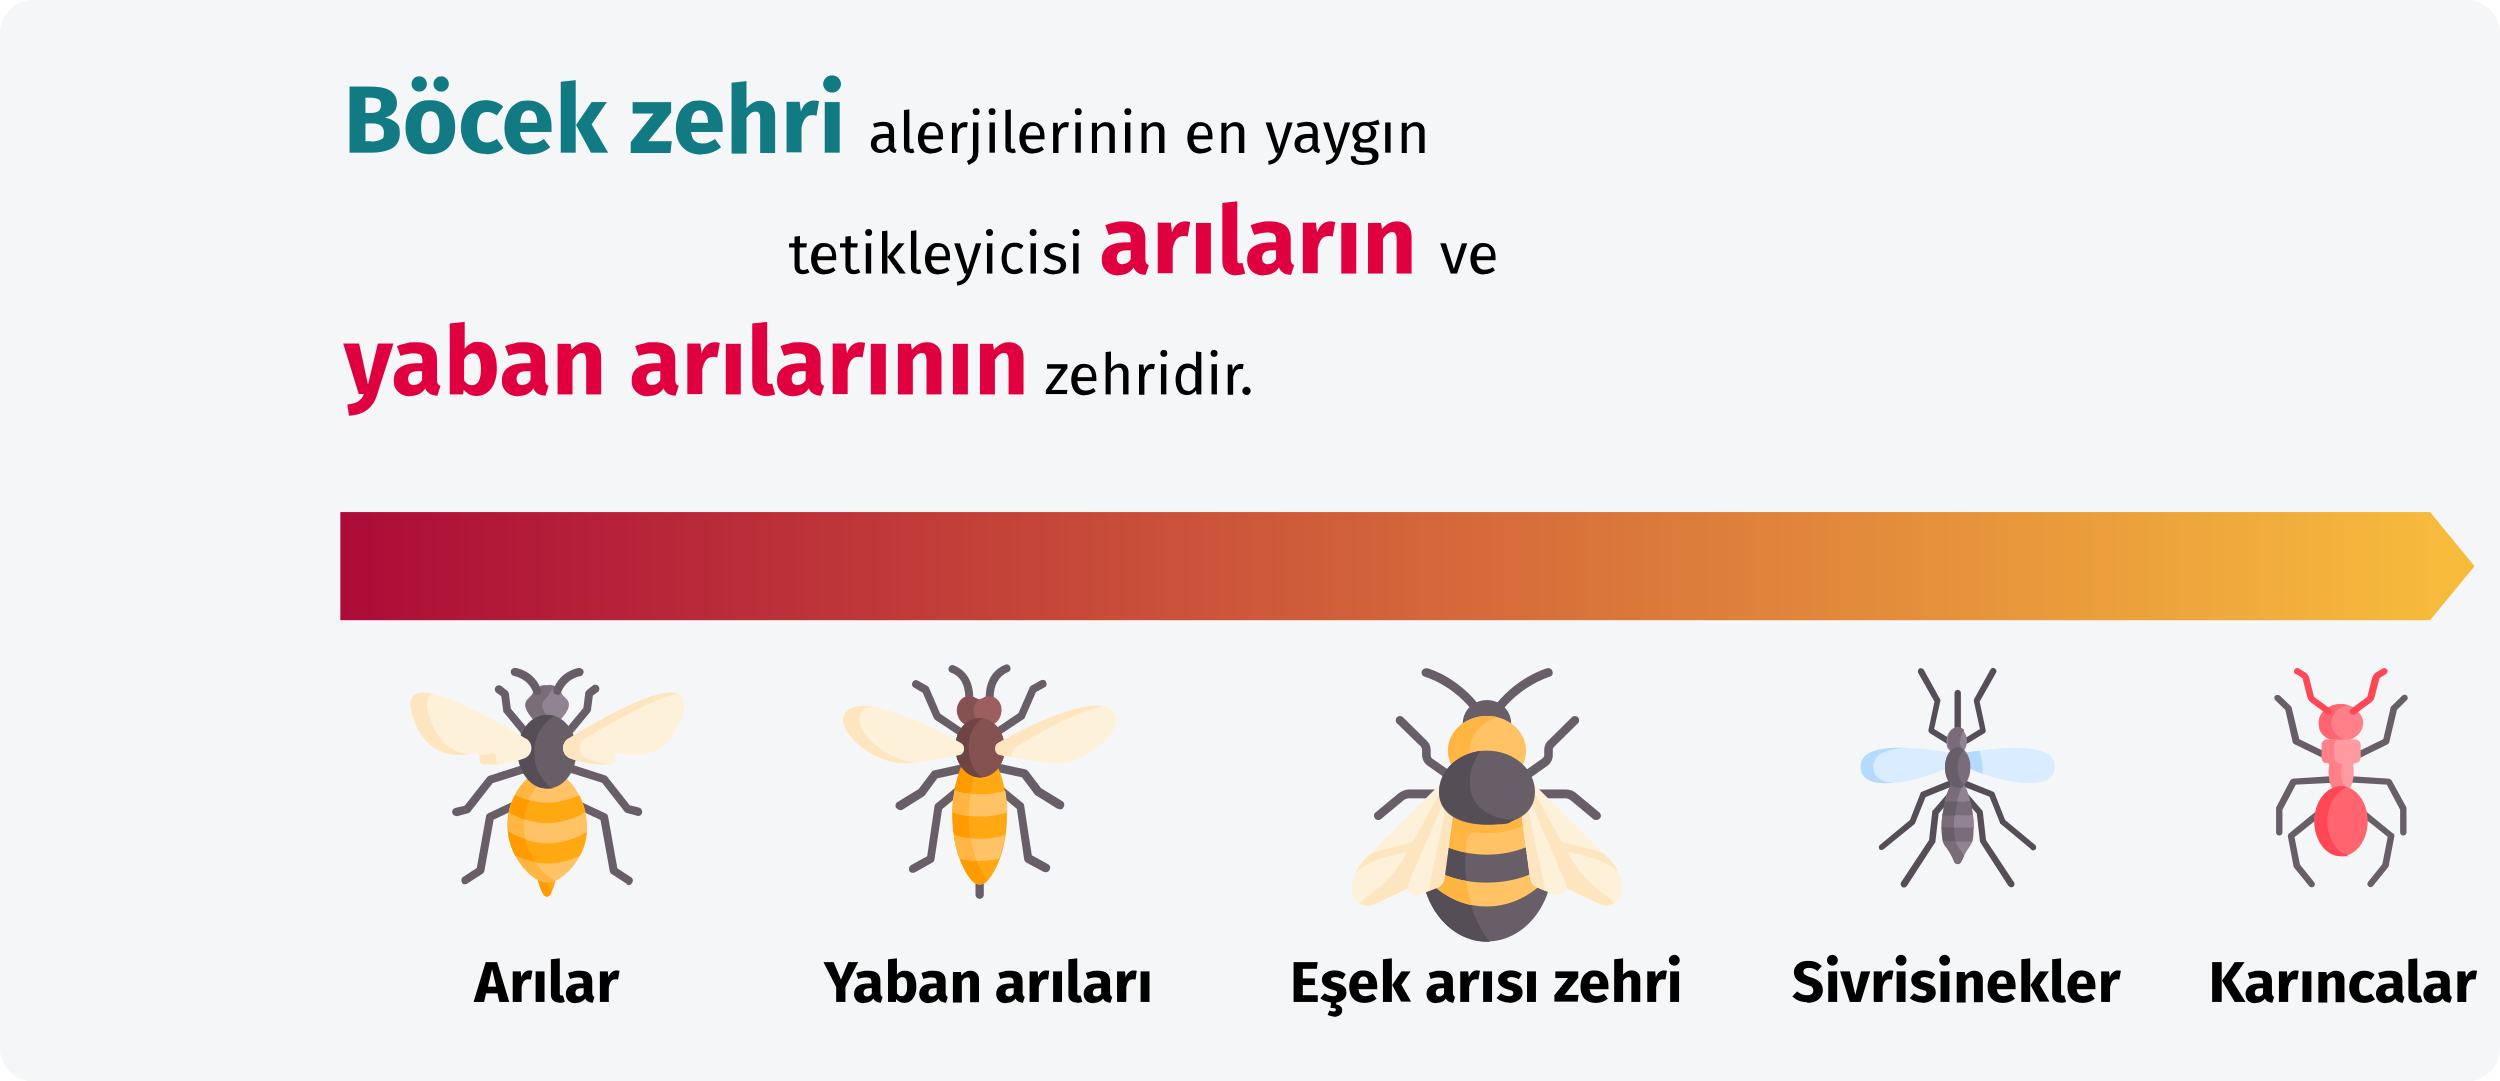 <?xml version="1.0" encoding="UTF-8"?>
<svg xmlns="http://www.w3.org/2000/svg" xmlns:xlink="http://www.w3.org/1999/xlink" id="Ebene_1" version="1.1" viewBox="0 0 786 340">
  <defs>
    <style>
      .st0 {
        fill: #ffb541;
      }

      .st1 {
        fill: #928392;
      }

      .st2 {
        fill: #704444;
      }

      .st3 {
        fill: #fff;
      }

      .st4 {
        fill: #d9edff;
      }

      .st5 {
        fill: #ff8088;
      }

      .st6 {
        fill: #7a6d79;
      }

      .st7 {
        fill: #ff4755;
      }

      .st8 {
        fill: #117a83;
      }

      .st9 {
        fill: #ff9aa1;
      }

      .st10 {
        fill: #ffa812;
      }

      .st11 {
        fill: #ff646f;
      }

      .st12 {
        fill: #b4dbff;
      }

      .st13 {
        fill: #685e68;
      }

      .st14 {
        fill: url(#Unbenannter_Verlauf);
      }

      .st15 {
        fill: #855151;
      }

      .st16 {
        fill: #9c5e5e;
      }

      .st17 {
        fill: #554e56;
      }

      .st18 {
        fill: #e0003f;
      }

      .st19 {
        fill: #fde6bf;
      }

      .st20 {
        fill: #ffc265;
      }

      .st21 {
        fill: #fef1da;
      }

      .st22 {
        fill: #ff9a00;
      }

      .st23 {
        fill: #f5f6f7;
      }
    </style>
    <linearGradient id="Unbenannter_Verlauf" data-name="Unbenannter Verlauf" x1="-5" y1="563.8" x2="-6" y2="563.8" gradientTransform="translate(4127 19346) scale(671 -34)" gradientUnits="userSpaceOnUse">
      <stop offset="0" stop-color="#f7bb3c"></stop>
      <stop offset="1" stop-color="#ac0b38"></stop>
    </linearGradient>
  </defs>
  <g id="Page-1">
    <g id="vorlage">
      <g id="insektenstiche-ursachen-tr">
        <rect id="Rectangle" class="st3" width="786" height="340"></rect>
        <g id="Mask">
          <path id="path-1" class="st23" d="M10.4,0h765.2c5.7,0,10.4,4.7,10.4,10.4v319.2c0,5.7-4.7,10.4-10.4,10.4H10.4c-5.7,0-10.4-4.7-10.4-10.4V10.4C0,4.7,4.7,0,10.4,0Z"></path>
        </g>
        <g id="Group">
          <path id="Path" class="st13" d="M308,282.6c-.7,0-1.3-.6-1.3-1.3v-4.4c0-.7.6-1.3,1.3-1.3s1.3.6,1.3,1.3v4.4c0,.8-.6,1.3-1.3,1.3Z"></path>
          <path id="Path1" data-name="Path" class="st13" d="M311.2,220.8c-.7,0-1.3-.6-1.3-1.3,0-6.7,3.4-9.4,6.1-10.5.7-.3,1.4,0,1.6.7.3.7,0,1.4-.7,1.6-2.9,1.3-4.5,4-4.5,8.1s-.6,1.3-1.3,1.3Z"></path>
          <path id="Path2" data-name="Path" class="st13" d="M304.8,220.8c-.7,0-1.3-.6-1.3-1.3,0-4.1-1.5-6.9-4.5-8-.7-.3-1-1-.7-1.6.3-.7,1-1,1.6-.7,2.8,1.1,6.1,3.8,6.1,10.5s-.6,1.2-1.3,1.2Z"></path>
          <path id="Path3" data-name="Path" class="st16" d="M303.8,227.8c1.2-1,2.6-1.6,4.1-1.6s2.9.6,4.1,1.6c1.7-.6,2.9-2.4,2.9-4.7,0-2.3-1.8-4.2-3.8-4.3-.8,0-1.6.3-2.2.7-.6.4-1.5.4-2.1,0-.6-.4-1.4-.7-2.2-.7-2,0-3.7,2-3.8,4.3,0,2.2,1.1,4.1,2.9,4.7h0Z"></path>
          <path id="Path4" data-name="Path" class="st15" d="M306.1,223.3c0-1.4.7-2.6,1.6-3.4-.3,0-.5-.2-.7-.3-.6-.4-1.4-.7-2.2-.7-2,0-3.7,2-3.8,4.3,0,2.2,1.1,4.1,2.9,4.7,1-.8,2-1.3,3.2-1.5-.7-.9-1-2-1-3.1Z"></path>
          <g id="Path5" data-name="Path">
            <path id="Path6" data-name="Path" class="st13" d="M312.8,230.8c-.4-.6-.3-1.4.3-1.8l7.1-4.8,3.5-8c0-.3.3-.4.5-.6l3-1.7c.6-.3,1.4-.2,1.7.5.3.7.2,1.4-.5,1.7l-2.7,1.5-3.5,8c0,.3-.3.4-.4.5l-7.4,4.9c-.5.5-1.3.3-1.6-.3h0Z"></path>
            <path id="Path7" data-name="Path" class="st13" d="M332.5,254.3l-6.9-4.3c-.2,0-.3-.2-.3-.3l-4-5.3-9.2-2c-.7-.2-1.1-.9-1-1.6.2-.7.9-1.1,1.6-1l9.7,2.1c.3,0,.6.3.8.5l4.1,5.4,6.7,4.1c.6.3.8,1.2.4,1.8-.3.8-1.1,1-1.7.5Z"></path>
            <path id="Path8" data-name="Path" class="st13" d="M328.3,274.2l-5.6-3c-.3-.2-.6-.5-.7-1l-2.3-15.9-5.8-4.8c-.5-.4-.6-1.3-.2-1.8.4-.5,1.3-.6,1.8-.2l6.1,5c.3.2.4.5.4.8l2.4,15.6,5.1,2.8c.6.3.9,1.1.5,1.7-.3.8-1.1,1-1.8.7h0Z"></path>
            <path id="Path9" data-name="Path" class="st13" d="M301.4,231.2l-7.4-4.9c-.2-.2-.3-.3-.4-.5l-3.5-8-2.7-1.6c-.6-.3-.9-1.1-.5-1.7.3-.6,1.1-.9,1.7-.5l3,1.7c.3.2.4.3.5.6l3.5,8.1,7.1,4.8c.6.4.8,1.2.3,1.8-.3.5-1,.7-1.6.3Z"></path>
            <path id="Path10" data-name="Path" class="st13" d="M281.7,254c-.3-.6-.2-1.4.4-1.8l6.7-4.1,4.1-5.4c.2-.3.4-.4.8-.5l9.6-2.1c.7-.2,1.4.3,1.6,1,.2.7-.3,1.4-1,1.6l-9.2,2-3.9,5.3c0,0-.2.3-.3.3l-6.8,4.3c-.6.3-1.5,0-1.8-.5h0Z"></path>
            <path id="Path11" data-name="Path" class="st13" d="M285.9,273.7c-.3-.6,0-1.4.5-1.7l5.1-2.8,2.3-15.7c0-.3.2-.6.4-.8l6.1-5c.5-.4,1.4-.3,1.8.2.4.5.3,1.4-.2,1.8l-5.7,4.7-2.4,15.8c0,.4-.3.8-.7,1l-5.5,3.1c-.7.3-1.5,0-1.8-.5Z"></path>
          </g>
          <path id="Path12" data-name="Path" class="st10" d="M313.7,241.1c-1.4,1.9-3.5,3.1-5.7,3.1s-4.3-1.2-5.7-3.1c-1.7,4.1-2.8,9.4-2.8,15.1,0,8.6,2.4,16.3,6,20.6,1.6,1.8,3.5,1.8,5.1,0,3.6-4.2,6-11.9,6-20.6,0-5.7-1.1-11-2.9-15.1h0Z"></path>
          <path id="Path13" data-name="Path" class="st22" d="M304.6,256.2c0-4.5.6-8.6,1.7-12.3-1.6-.4-3-1.5-4.1-2.9-1.7,4.1-2.8,9.4-2.8,15.1,0,8.6,2.4,16.3,6,20.6,1.6,1.8,3.5,1.8,5.1,0h0c-3.5-4.3-6-11.8-6-20.6h0Z"></path>
          <path id="Path14" data-name="Path" class="st15" d="M314.5,237.3c-1.6-.3-1.9-2.7-.5-3.5.5-.3,1-.6,1.6-.9-1-4.6-4.3-7.1-7.5-7.1s-6.6,2.5-7.5,7.1c.5.3,1,.5,1.6.9,1.5.8,1.1,3.2-.5,3.5-.4,0-.8.2-1,.2,1.1,4.5,4.3,6.9,7.5,6.9s6.4-2.3,7.5-6.9c-.3,0-.6,0-1-.2Z"></path>
          <path id="Path15" data-name="Path" class="st15" d="M314.5,237.3c-1.6-.3-1.9-2.7-.5-3.5.5-.3,1-.6,1.6-.9-1-4.6-4.3-7.1-7.5-7.1s-6.6,2.5-7.5,7.1c.5.3,1,.5,1.6.9,1.5.8,1.1,3.2-.5,3.5-.4,0-.8.2-1,.2,1.1,4.5,4.3,6.9,7.5,6.9s6.4-2.3,7.5-6.9c-.3,0-.6,0-1-.2Z"></path>
          <path id="Path16" data-name="Path" class="st2" d="M304.5,235c0-3.7,1.6-7.4,4.3-9.2-.3,0-.5,0-.8,0-3.3,0-6.6,2.5-7.5,7.1.5.3,1,.5,1.6.9,1.5.8,1.1,3.2-.5,3.5-.4,0-.8.2-1,.2,1.1,4.5,4.3,6.9,7.5,6.9s.5,0,.8,0c-2.9-1.6-4.3-5.5-4.3-9.2h0Z"></path>
          <path id="Path17" data-name="Path" class="st20" d="M299.9,262.5c.3,2.8,1,5.3,1.8,7.5,1.8.4,4,.7,6.2.7s4.5-.3,6.2-.7c.9-2.2,1.5-4.8,1.8-7.5-2.1.8-4.9,1.2-8.1,1.2s-5.9-.4-7.9-1.2h0Z"></path>
          <path id="Path18" data-name="Path" class="st0" d="M307.1,270.7c-.9-2.2-1.5-4.5-1.9-7.1-2.1-.2-3.9-.6-5.3-1.1.3,2.9,1,5.4,1.8,7.5,1.6.4,3.5.6,5.4.7h0Z"></path>
          <path id="Path19" data-name="Path" class="st20" d="M300.1,248.6c-.3,2.2-.6,4.4-.6,6.7,2.1.9,5.1,1.4,8.6,1.4s6.5-.5,8.6-1.4c0-2.3-.3-4.6-.6-6.7-2.1.7-4.8,1.1-7.9,1.1s-6-.3-8-1.1Z"></path>
          <path id="Path20" data-name="Path" class="st0" d="M304.6,256.5c0-2.4.2-4.8.4-6.9-1.9-.2-3.5-.5-4.9-1,0,.2-.6,3.4-.6,6.7,1.4.6,3.1,1,5.1,1.2Z"></path>
          <path id="Path21" data-name="Path" class="st21" d="M347.9,222.4c-8.2-3-29.1,8.4-34,11.2-1.6.9-1.2,3.5.5,3.8,3.9.8,13.9,2.6,17.5,2.6,11.8,0,25.2-14,15.9-17.5Z"></path>
          <path id="Path22" data-name="Path" class="st19" d="M319.1,235.1c3.9-2.5,18.1-11.3,27.7-13-8.8-1.9-28.3,8.8-32.9,11.4-1.6.9-1.2,3.5.5,3.8,1,.2,2.2.4,3.8.7-.3-1,0-2.2.9-2.9Z"></path>
          <path id="Path23" data-name="Path" class="st21" d="M268.1,222.4c8.2-3,29.1,8.4,34,11.2,1.6.9,1.2,3.5-.5,3.8-3.9.8-13.9,2.6-17.5,2.6-11.8,0-25.2-14-15.9-17.5Z"></path>
          <path id="Path24" data-name="Path" class="st19" d="M273.3,222.4c.3,0,.6-.2.9-.3-2.3-.3-4.4-.3-6,.3-9.3,3.5,4.1,17.5,15.9,17.5s1.7,0,2.9-.2c-11.2-1.6-22.4-14.2-13.7-17.5Z"></path>
        </g>
        <g id="Group1" data-name="Group">
          <path id="Path25" data-name="Path" class="st13" d="M200.4,256.5l-3.3-.9c-.3,0-.5-.3-.7-.4l-7.1-9.1-10.2-3.2c-.7-.2-1-1-.9-1.6.2-.7,1-1,1.6-.9l10.5,3.4c.3,0,.4.3.6.4l7.1,9,2.9.7c.7.2,1.1.9,1,1.6-.2.8-.9,1.2-1.6,1h0Z"></path>
          <path id="Path26" data-name="Path" class="st13" d="M197.1,277.9l-4.8-3.1c-.3-.2-.5-.5-.6-.9l-2.9-16.1-6.4-3c-.7-.3-1-1-.6-1.7s1-1,1.7-.6l7,3.3c.3.2.7.5.7,1l2.9,16.2,4.3,2.8c.6.4.8,1.2.3,1.8-.3.7-1.1.9-1.7.4h0Z"></path>
          <path id="Path27" data-name="Path" class="st13" d="M142.2,255.6c-.2-.7.3-1.4,1-1.6l2.9-.7,7.1-9c.2-.2.3-.3.6-.4l10.6-3.4c.7-.2,1.4.2,1.6.9.2.7-.2,1.4-.9,1.6l-10.2,3.2-7.1,9.1c-.2.3-.4.3-.7.4l-3.3.9c-.7,0-1.4-.3-1.6-1h0Z"></path>
          <path id="Path28" data-name="Path" class="st13" d="M145.3,277.5c-.4-.6-.3-1.4.3-1.8l4.3-2.8,2.9-16.2c0-.4.3-.8.7-1l7-3.3c.7-.3,1.4,0,1.7.6.3.7,0,1.4-.6,1.7l-6.4,3-2.9,16.1c0,.3-.3.7-.6.9l-4.8,3.1c-.6.4-1.4.3-1.7-.3h0Z"></path>
          <path id="Path29" data-name="Path" class="st10" d="M169,276.5c.5,1.9,1.1,3.5,1.8,4.7.4.9,1.6.9,2.2,0,.7-1.2,1.3-2.7,1.7-4.5-1.8.8-3.9.7-5.7-.2Z"></path>
          <path id="Path30" data-name="Path" class="st22" d="M172.1,277.2c-1,0-2.1-.3-3-.7.5,1.9,1.1,3.5,1.8,4.7.4.9,1.6.9,2.2,0,0-.2.3-.4.3-.7-.5-1-1-2.1-1.3-3.3Z"></path>
          <path id="Path31" data-name="Path" class="st20" d="M178,244.6c-1.6,1.7-3.6,2.8-5.9,2.8s-4.3-1-5.9-2.8c-4.1,3.6-6.6,8.9-6.6,15s3.5,13.2,8.8,16.7c2.2,1.5,5.2,1.5,7.4,0,5.3-3.5,8.8-9.6,8.8-16.7-.2-6-2.7-11.4-6.7-15h0Z"></path>
          <path id="Path32" data-name="Path" class="st0" d="M173.5,276.3c-5.3-3.5-8.8-9.6-8.8-16.7s1.7-9.4,4.5-12.8c-1.1-.5-2.2-1.2-3.1-2.3-4.1,3.6-6.6,8.9-6.6,15s3.5,13.2,8.8,16.7c1.9,1.2,4.2,1.5,6.3.6-.4-.2-.8-.3-1.1-.6h0Z"></path>
          <path id="Path33" data-name="Path" class="st10" d="M160,255.3c1.8,1.2,4.5,2.3,7.6,3,2.7.6,6.1.6,8.8,0,3.2-.7,5.8-1.7,7.6-3-.4-1.9-1-3.6-1.9-5.3-1.6.8-3.5,1.4-5.7,1.9-2.7.6-6.1.6-8.8,0-2.2-.5-4.2-1.1-5.7-1.9-.8,1.6-1.5,3.5-1.9,5.3Z"></path>
          <path id="Path34" data-name="Path" class="st22" d="M166.4,251.7c-1.6-.4-3.1-1-4.4-1.6-1,1.7-1.6,3.5-1.9,5.3,1.3.9,2.9,1.6,4.8,2.2.2-2.2.7-4.1,1.5-5.9Z"></path>
          <path id="Path35" data-name="Path" class="st10" d="M161.8,269c1.6.8,3.6,1.5,5.9,2,2.7.6,6.1.6,8.8,0,2.2-.5,4.2-1.2,5.9-2,1.2-2.3,1.9-4.9,2.2-7.5-1.8,1.3-4.6,2.4-8,3.2-2.7.6-6.1.6-8.8,0-3.4-.8-6.2-1.9-8-3.2.3,2.7,1,5.2,2.2,7.5h0Z"></path>
          <path id="Path36" data-name="Path" class="st22" d="M167.7,270.9c.2,0,.3,0,.5,0-1.4-2.1-2.5-4.5-3-7.1-2.2-.7-4.2-1.6-5.5-2.5,0,.4.3,4,2.2,7.5,1.6.8,3.6,1.5,5.9,2h0Z"></path>
          <path id="Path37" data-name="Path" class="st1" d="M172.1,224.9c1.6,0,3,.5,4.2,1.3,5.1-5.7,1.2-6.4.4-8-1.7-3.4-4.2-2.9-4.7-2.8-.4,0-2.9-.6-4.7,2.8-.8,1.6-4.7,2.3.4,8,1.2-.8,2.7-1.3,4.2-1.3Z"></path>
          <path id="Path38" data-name="Path" class="st6" d="M172.6,218.3c.6-1.2,1.4-1.9,2.1-2.3-1.2-.7-2.3-.5-2.6-.4-.4,0-2.9-.6-4.7,2.8-.8,1.6-4.7,2.3.4,8,1.2-.9,2.7-1.3,4.2-1.3-3.5-4.5,0-5.2.6-6.7Z"></path>
          <g id="Path39" data-name="Path">
            <path id="Path40" data-name="Path" class="st13" d="M174.8,218.4c-.7-.3-1-1-.8-1.6,2.1-5.9,7.8-6.8,8-6.8.7,0,1.4.4,1.5,1.1,0,.7-.4,1.4-1.1,1.5-.2,0-4.3.7-6,5.1-.2.6-1,1-1.6.7h0Z"></path>
            <path id="Path41" data-name="Path" class="st13" d="M167.6,217.6c-1.6-4.3-5.8-5-6-5.1-.6,0-1.1-.7-1-1.4,0-.7.8-1.2,1.5-1.1.3,0,5.9.9,8,6.8.3.7,0,1.4-.8,1.6-.7.3-1.5,0-1.7-.8Z"></path>
            <path id="Path42" data-name="Path" class="st13" d="M179.4,230.8c-1.1,0-1.7-1.3-1-2.2l5-6,.6-4.7c0-.3.3-.7.5-.9l1.9-1.5c.6-.4,1.4-.3,1.8.3.4.6.3,1.4-.3,1.8l-1.5,1.1-.6,4.5c0,.3-.2.5-.3.7l-5.2,6.3c-.3.3-.7.4-1,.4Z"></path>
            <path id="Path43" data-name="Path" class="st13" d="M163.7,230.4l-5.2-6.3c-.3-.2-.3-.4-.3-.7l-.6-4.5-1.5-1.1c-.6-.4-.7-1.3-.3-1.8.4-.6,1.3-.7,1.8-.3l1.9,1.5c.3.2.4.5.5.9l.6,4.7,5,6c.4.5.3,1.4-.2,1.8-.6.5-1.4.4-1.8,0Z"></path>
            <path id="Path44" data-name="Path" class="st13" d="M179.3,238.2c-1.2-.4-1.9-1.5-2.1-2.8,0-1.2.5-2.4,1.6-3.1.5-.3,1-.7,1.6-1-3.5-8.8-13.2-8.8-16.7,0,.5.3,1,.6,1.6,1,1,.7,1.6,1.8,1.6,3.1-.2,2.3-2.1,2.9-3.9,3.5,1,4.9,4.3,9,9,9s8-4.1,9-9c-.5-.3-1-.4-1.7-.7Z"></path>
          </g>
          <path id="Path45" data-name="Path" class="st17" d="M174.2,225.1c-4-1.2-8.4.9-10.5,6.2.5.3,1,.6,1.6,1,1,.7,1.6,1.8,1.6,3.1-.2,2.3-2.1,2.9-3.9,3.5,1,4.9,4.3,9,9,9s1,0,1.5-.2c-7.7-5.3-7.3-17.9.8-22.6h0Z"></path>
          <path id="Path46" data-name="Path" class="st21" d="M178.7,232.2c-2.4,1.5-2.2,5.1.5,6.2,3.1,1.2,7.5,2.3,13,1.9.6,0,1.1-.6,1.1-1.2v-1.1c0-.8.8-1.4,1.5-1.2,4.2,1,15.9,2.4,19.9-12.8,4-14.9-24.3,1.1-36,8.3h0Z"></path>
          <path id="Path47" data-name="Path" class="st21" d="M165.4,232.2c2.4,1.5,2.2,5.1-.5,6.2-3.1,1.2-7.5,2.3-13,1.9-.6,0-1.1-.6-1.1-1.2v-1.1c0-.8-.8-1.4-1.5-1.2-4.2,1.1-16,2.5-20-12.8-3.9-14.9,24.4,1.1,36.1,8.3Z"></path>
          <path id="Path48" data-name="Path" class="st19" d="M184.4,238.4c-2.6-1-2.9-4.7-.5-6.2,7.3-4.4,20.8-12.3,29.2-14.1-6.1-2.5-25.2,8.4-34.4,14.1-2.4,1.5-2.2,5.1.5,6.2,3.1,1.2,7.5,2.3,13,1.9h.2c-3.2-.3-5.9-1-8-1.9Z"></path>
          <path id="Path49" data-name="Path" class="st19" d="M156,239.1v-1.1c0-.8-.8-1.4-1.5-1.2-1,.3-2.3.5-3.9.6,0,.2.2.3.2.6v1.1c0,.6.5,1.1,1.1,1.2,1.8.2,3.5,0,5,0-.5-.2-1-.6-1-1.2Z"></path>
          <path id="Path50" data-name="Path" class="st19" d="M134.6,223.9c-.9-3.3-.2-5.1,1.6-5.8-5.1-1-8.3,0-6.8,5.8,3.5,13.3,12.7,14,17.8,13.3-4.8-.7-10.1-3.8-12.6-13.3Z"></path>
        </g>
        <g id="Mask-Copy-Clipped">
          <polygon id="Mask-Copy" class="st14" points="107 161 764 161 778 178 764 195 107 195 107 161"></polygon>
        </g>
        <g id="Group2" data-name="Group">
          <g id="Path51" data-name="Path">
            <path id="Path52" data-name="Path" class="st13" d="M720.8,233.3c0,.3.3.5.6.7l9.1,4.4c.5.3,1.1,0,1.4-.4.3-.5,0-1.1-.4-1.4l-8.6-4.2-2.4-9.9c0-.2-.2-.3-.3-.5l-3.4-3.3c-.4-.3-1-.3-1.5,0-.4.4-.3,1,0,1.4l3.2,3.1,2.3,10.1Z"></path>
            <path id="Path53" data-name="Path" class="st13" d="M727.9,255.3l-8.2,6.7c-.3.2-.4.6-.4,1l1.8,9.4c0,.2,0,.3.2.4l4.7,5.8c.3.4,1,.5,1.4.2.4-.3.5-1,.2-1.4l-4.5-5.6-1.7-8.6,7.8-6.2c.4-.3.5-1,.2-1.4-.3-.5-1-.6-1.4-.3Z"></path>
            <path id="Path54" data-name="Path" class="st13" d="M733.3,244l-12.3.8c-.3,0-.7.3-.9.5l-4.5,8.6c0,.2,0,.3,0,.4v7.4c0,.5.4,1,1,1h0c.5,0,1-.4,1-1v-7.1l4.2-7.9,11.6-.6c.5,0,1-.5,1-1s-.5-1-1-1Z"></path>
            <path id="Path55" data-name="Path" class="st13" d="M756.7,218.7c-.4-.4-1-.4-1.4,0l-3.4,3.3c-.2.2-.3.3-.3.5l-2.3,9.9-8.6,4.2c-.5.3-.7.9-.4,1.4.3.5.9.7,1.4.4l9-4.4c.3-.2.4-.3.5-.7l2.4-10.1,3.1-3.1c.4-.3.4-1,0-1.4h0Z"></path>
            <path id="Path56" data-name="Path" class="st13" d="M752.3,262l-8.2-6.7c-.4-.3-1-.3-1.4.2-.3.4-.3,1,.2,1.4l7.8,6.2-1.7,8.6-4.5,5.6c-.3.4-.3,1,.2,1.4s1,.3,1.4-.2l4.7-5.8c0,0,.2-.3.2-.4l1.8-9.4c0-.3,0-.7-.4-.9h0Z"></path>
            <path id="Path57" data-name="Path" class="st13" d="M751.8,245.3c-.2-.3-.5-.5-.9-.5l-12.3-.8c-.5,0-1,.3-1,1s.3,1,1,1l11.8.7,4.2,7.9v7.1c0,.5.4,1,1,1h0c.5,0,1-.4,1-1v-7.4c0-.2,0-.3,0-.4l-4.7-8.6Z"></path>
          </g>
          <path id="Path58" data-name="Path" class="st5" d="M733.4,232.7h5.2c2.5-.9,4.4-2.9,4.4-5.5s-3.1-5.9-7-5.9-7,2.6-7,5.9,1.7,4.6,4.4,5.5Z"></path>
          <path id="Path59" data-name="Path" class="st11" d="M733,227.3c0-2.7,2.1-4.9,5-5.6-.6-.2-1.3-.3-2-.3-3.8,0-7,2.6-7,5.9s1.8,4.6,4.4,5.5h4c-2.5-1-4.4-3-4.4-5.5Z"></path>
          <path id="Path60" data-name="Path" class="st7" d="M739.9,224.7c.2,0,.4,0,.6-.2l5-3.7c.5-.4,1-1,1.1-1.7l1.4-5.5c0-.3.3-.5.4-.6l1.8-1.1c.4-.3.6-1,.3-1.4-.3-.4-1-.6-1.4-.3l-1.9,1.1c-.7.4-1.1,1-1.4,1.8l-1.4,5.5c0,.3-.2.4-.3.6l-5,3.7c-.4.3-.5,1-.2,1.4.3.3.5.4.9.4h0Z"></path>
          <path id="Path61" data-name="Path" class="st7" d="M721.8,211.9l1.8,1.1c.3.2.4.3.4.6l1.4,5.5c.2.7.6,1.3,1.1,1.7l5,3.7c.2.2.4.2.6.2.3,0,.6-.2.8-.4.3-.4.3-1-.2-1.4l-5-3.7c-.2-.2-.3-.3-.3-.6l-1.4-5.5c-.2-.8-.7-1.4-1.4-1.8l-1.8-1.1c-.4-.3-1.1-.2-1.4.3-.3.5-.2,1.1.3,1.5Z"></path>
          <path id="Path62" data-name="Path" class="st9" d="M731.7,239.9c.4,0,.8.4.7.9-.2.7-.2,1.4-.2,2.2,0,2,.5,3.8,1.3,5,.8-.3,1.7-.5,2.6-.5s1.7.2,2.6.5c.8-1.2,1.3-3,1.3-5s0-1.5-.2-2.2c0-.4.3-.9.7-.9,1,0,1.7-.8,1.7-1.7v-4c0-1-.8-1.7-1.7-1.7h-8.7c-1,0-1.7.8-1.7,1.7v4c-.2,1,.5,1.7,1.5,1.7h0Z"></path>
          <path id="Path63" data-name="Path" class="st5" d="M736.1,243c0-.8,0-1.5.2-2.2,0-.4-.3-.9-.7-.9-1,0-1.7-.8-1.7-1.7v-4c0-1,.8-1.7,1.7-1.7h-4c-1,0-1.7.8-1.7,1.7v4c0,1,.8,1.7,1.7,1.7s.8.4.7.9c-.2.7-.2,1.4-.2,2.2,0,2,.5,3.8,1.3,5,.8-.3,1.7-.5,2.6-.5s.8,0,1.1,0c-.6-1.1-1-2.8-1-4.6h0Z"></path>
          <path id="Path64" data-name="Path" class="st11" d="M744.4,258.2c0-6.1-3.7-11-8.4-11s-8.4,4.9-8.4,11,3.7,11,8.4,11,8.4-4.9,8.4-11Z"></path>
          <path id="Path65" data-name="Path" class="st7" d="M731.7,258.2c0-5.2,2.7-9.5,6.4-10.7-.6-.2-1.3-.3-2-.3-4.6,0-8.4,4.9-8.4,11s3.7,11,8.4,11,1.3,0,2-.3c-3.7-1.1-6.4-5.5-6.4-10.7Z"></path>
        </g>
        <g id="Group3" data-name="Group">
          <g id="Path66" data-name="Path">
            <path id="Path67" data-name="Path" class="st13" d="M464.8,225.1c-.4,0-.9-.2-1.1-.6-6.5-9.1-15.6-11.7-15.7-11.7-.8-.2-1.2-1-1-1.7.2-.7,1-1.1,1.7-1,.4,0,10.2,2.9,17.2,12.8.4.6.3,1.5-.3,1.9-.3.3-.5.3-.8.3Z"></path>
            <path id="Path68" data-name="Path" class="st13" d="M470.3,225.1c-.3,0-.5,0-.8-.3-.6-.4-.8-1.3-.3-1.9,7-9.8,16.8-12.7,17.2-12.8.7-.2,1.5.2,1.7,1,.3.8-.2,1.5-1,1.7,0,0-9.3,2.8-15.7,11.7-.3.3-.7.5-1.1.5Z"></path>
          </g>
          <ellipse id="Oval" class="st13" cx="467.5" cy="227.4" rx="7.6" ry="7.3"></ellipse>
          <ellipse id="Oval1" data-name="Oval" class="st20" cx="467.5" cy="236" rx="12.3" ry="10.9"></ellipse>
          <path id="Path69" data-name="Path" class="st0" d="M462.1,236c0-5,3.7-9.2,8.9-10.5-1.1-.3-2.3-.4-3.4-.4-6.9,0-12.3,4.9-12.3,10.9s5.4,11,12.2,11,2.3-.2,3.4-.4c-5.1-1.4-8.9-5.5-8.9-10.5Z"></path>
          <ellipse id="Oval2" data-name="Oval" class="st13" cx="467.5" cy="271.5" rx="20.6" ry="24.5"></ellipse>
          <path id="Path70" data-name="Path" class="st17" d="M460.7,271.5c0-9.9,3-18.7,7.7-24.5-.3,0-.6,0-.9,0-11.4,0-20.6,11-20.6,24.5s9.2,24.6,20.6,24.6.6,0,.9,0c-4.7-5.7-7.7-14.5-7.7-24.4Z"></path>
          <path id="Path71" data-name="Path" class="st20" d="M467.5,268.7c7.4,0,14.1-2.3,19.1-6.2-3-9.2-10.4-15.6-19.1-15.6s-16.1,6.5-19.1,15.6c5,3.9,11.7,6.2,19.1,6.2Z"></path>
          <path id="Path72" data-name="Path" class="st0" d="M467.5,246.9c-5.7,0-10.9,2.8-14.6,7.3h0c-.3.5-.8,1-1.1,1.6h0c-1.4,2-2.6,4.3-3.4,6.7,3.5,2.7,7.7,4.6,12.4,5.5,0-1.4.3-2.7.4-4.1.3-1.5,1.6-2.4,3-2.2,1.1.2,2.2.2,3.3.2,7.5,0,12.9-2.2,15.7-6.2-3.7-5.4-9.4-8.7-15.7-8.7Z"></path>
          <g id="Path73" data-name="Path">
            <path id="Path74" data-name="Path" class="st13" d="M477.2,246.9h-19.2c-.3,0-.5,0-.8-.3l-8.5-6c-1-.8-1.6-2-1.6-3.3v-1.6c0-.3-.2-.7-.4-1l-7.5-7.3c-.5-.5-.5-1.4,0-1.9s1.4-.5,1.9,0l7.5,7.4c.8.8,1.2,1.8,1.2,2.9v1.6c0,.4.2.9.5,1.1l8.2,5.7h18.3l8.2-5.8c.3-.3.5-.6.5-1v-1.6c0-1.1.4-2.2,1.2-2.9l7.5-7.4c.5-.5,1.4-.5,1.9,0,.5.5.5,1.4,0,1.9l-7.5,7.4c-.3.3-.4.6-.4,1v1.6c0,1.3-.6,2.5-1.6,3.3l-8.5,6c-.3,0-.5.2-.8.2Z"></path>
            <path id="Path75" data-name="Path" class="st13" d="M501.8,257.8c-.3,0-.6,0-.9-.3l-7.1-5.9c-.5-.4-1.1-.6-1.7-.6h-49.1c-.6,0-1.3.3-1.7.6l-7.1,5.9c-.6.5-1.5.4-1.9-.2-.5-.6-.4-1.5.2-1.9l7.1-5.9c1-.8,2.3-1.3,3.5-1.3h49.1c1.3,0,2.5.4,3.5,1.3l7.1,5.9c.6.5.7,1.4.2,1.9-.3.3-.6.5-1,.5Z"></path>
          </g>
          <path id="Path76" data-name="Path" class="st20" d="M488,270.5c-4.4,4.2-12,7-20.6,7s-16.1-2.8-20.5-7v1c0,1,0,2,0,2.9,5,6.5,12.3,10.6,20.5,10.6s15.5-4.1,20.5-10.6c0-1,0-2,0-2.9s0-.7,0-1Z"></path>
          <path id="Path77" data-name="Path" class="st0" d="M461,277c-5.8-1-10.8-3.4-14.1-6.5h0v1c0,1,0,2.1.2,3.1,4,5.1,9.4,8.7,15.5,10-.7-2.4-1.2-4.9-1.6-7.6Z"></path>
          <path id="Path78" data-name="Path" class="st21" d="M443.5,279l-11.3,5.4c-3.3,1.6-7.2-.8-7.2-4.5h0c0-3.6,1.5-7.1,4-9.7l24.5-24.4.6,5.7-10.6,27.5Z"></path>
          <path id="Path79" data-name="Path" class="st19" d="M453.7,247.5l-9.6,17.3-8.8,2.2c-1.6.3-3.1,1-4.6,1.6l-1.6,1.6c-1.2,1.2-2.2,2.7-2.9,4.1l.2-.2c2.9-2.2,6.1-3.8,9.6-4.7l6.3-1.6-1.2,2.2c-2,3.6-4.7,6.8-8,9.3l-5.7,4.6c1.4.9,3.2,1,4.9.3l11.3-5.4,10.5-27.4-.3-4Z"></path>
          <path id="Path80" data-name="Path" class="st21" d="M454.1,251.6l-11.3,26.1c-1,2.2,1.3,4.5,3.6,3.6l5.3-2.1c1.4-.5,2.3-1.8,2.5-3.3l2.8-20.9-2.9-3.5Z"></path>
          <path id="Path81" data-name="Path" class="st19" d="M449.1,280.1l2.4-1c1.4-.5,2.3-1.8,2.5-3.3l2.8-20.9-1.9-2.3-5.8,27.5Z"></path>
          <path id="Path82" data-name="Path" class="st21" d="M491.5,279l11.3,5.4c3.4,1.6,7.2-.8,7.2-4.5h0c0-3.6-1.5-7.1-4-9.7l-24.4-24.3-.6,5.7,10.5,27.4Z"></path>
          <path id="Path83" data-name="Path" class="st19" d="M481.4,247.5l9.6,17.2,8.8,2.2c1.6.4,3.1,1,4.6,1.6l1.6,1.6c1.2,1.2,2.2,2.7,2.9,4.1l-.2-.2c-2.9-2.2-6.1-3.8-9.6-4.7l-6.3-1.6,1.2,2.2c2,3.6,4.7,6.8,8,9.3l5.7,4.6c-1.4.9-3.2,1-4.9.3l-11.3-5.4-10.6-27.2.4-4.1Z"></path>
          <path id="Path84" data-name="Path" class="st21" d="M481,251.6l11.3,26.1c1,2.2-1.3,4.5-3.6,3.6l-5.2-2.2c-1.4-.5-2.3-1.8-2.5-3.3l-2.8-20.9,2.8-3.4Z"></path>
          <path id="Path85" data-name="Path" class="st19" d="M485.9,280.1l-2.4-1c-1.4-.5-2.3-1.8-2.5-3.3l-2.8-20.9,1.9-2.3,5.8,27.5Z"></path>
          <path id="Path86" data-name="Path" class="st13" d="M467.5,236c8.3,0,15.1,5.8,15.1,13s-6.8,10.3-15.1,10.3-15.1-3.1-15.1-10.3,6.8-13,15.1-13Z"></path>
          <path id="Path87" data-name="Path" class="st17" d="M462.1,245.8c0-3.6,1.3-7,3.4-9.7-7.4.9-13,6.3-13,12.9s6.8,10.2,15.1,10.2,6.1-.4,8.5-1.4c-7.8-.3-14-4-14-12Z"></path>
        </g>
        <g id="Group4" data-name="Group">
          <g id="Path88" data-name="Path">
            <path id="Path89" data-name="Path" class="st17" d="M615.5,229.8c-.5,0-1-.4-1-1v-10.9c0-.5.4-1,1-1s1,.4,1,1v10.9c0,.6-.5,1-1,1Z"></path>
            <path id="Path90" data-name="Path" class="st17" d="M618.5,233.9c-.3,0-.7-.2-.9-.5-.3-.5-.2-1.1.3-1.4l4.6-2.8-1.9-8.6c0-.3,0-.5,0-.7l5.2-9.4c.3-.5.9-.7,1.4-.3.5.3.7.9.3,1.4l-5.1,9,1.9,8.9c0,.4,0,.9-.4,1l-5.2,3.2c0,0-.3,0-.4,0h0Z"></path>
            <path id="Path91" data-name="Path" class="st17" d="M638.7,267.1l-9.6-8c-.2,0-.3-.3-.3-.4l-3.3-8.2-8.2-3.2c-.5-.2-.8-.8-.6-1.3.2-.5.8-.8,1.3-.6l8.6,3.5c.3,0,.4.3.5.5l3.3,8.4,9.4,7.8c.4.3.5,1,.2,1.4-.3.4-.9.5-1.4.2h0Z"></path>
            <path id="Path92" data-name="Path" class="st17" d="M631.5,278.6l-8.8-13.6c0-.2-.2-.3-.2-.4l-1-8.8-4.8-5.5c-.3-.4-.3-1,0-1.4.4-.3,1-.3,1.4,0l5,5.8c.2.2.2.3.3.5l1,8.9,8.8,13.3c.3.4.2,1.1-.3,1.4-.4.3-1,.2-1.4-.3h0Z"></path>
            <path id="Path93" data-name="Path" class="st17" d="M612.4,233.9c-.2,0-.3,0-.5-.2l-5.2-3.2c-.3-.3-.5-.7-.4-1l1.9-8.9-5.1-9c-.3-.5,0-1.1.3-1.4.5-.3,1.1,0,1.4.3l5.2,9.4c0,.3.2.4,0,.7l-1.9,8.6,4.6,2.8c.5.3.6,1,.3,1.4,0,.4-.4.6-.8.6Z"></path>
            <path id="Path94" data-name="Path" class="st17" d="M590.9,267c-.3-.4-.3-1,.2-1.4l9.4-7.8,3.3-8.4c0-.3.3-.4.5-.5l8.6-3.5c.5-.2,1.1,0,1.3.6.2.5,0,1.1-.6,1.3l-8.2,3.3-3.3,8.2c0,.2-.2.3-.3.4l-9.6,7.8c-.4.3-1,.3-1.4,0h0Z"></path>
            <path id="Path95" data-name="Path" class="st17" d="M598,278.8c-.4-.3-.6-1-.3-1.4l8.8-13.3,1-8.9c0-.2,0-.4.3-.5l5-5.8c.3-.4,1-.4,1.4,0,.4.3.4,1,0,1.4l-4.7,5.5-1,8.8c0,.2,0,.3-.2.4l-8.8,13.6c-.3.4-.9.6-1.5.3h0Z"></path>
          </g>
          <path id="Path96" data-name="Path" class="st4" d="M645.9,239.9c-1.3-7.6-23.8-4-27.7-3.3.8,1.1,1.3,2.9,1.3,4.7v.4c9.1,4.3,28.2,8.3,26.4-1.8h0Z"></path>
          <path id="Path97" data-name="Path" class="st12" d="M623.4,243.4c0-2.4-.3-5.2-1.1-7.4-2,.3-3.4.5-4.2.6.9,1.4,1.4,3.4,1.3,5.1,1.2.6,2.6,1.2,4,1.7h0Z"></path>
          <path id="Path98" data-name="Path" class="st4" d="M611.6,241.3c0-1.8.5-3.6,1.3-4.7-3.9-.7-26.4-4.3-27.8,3.3-1.7,10.1,17.3,6.2,26.5,1.8v-.4Z"></path>
          <path id="Path99" data-name="Path" class="st12" d="M589.2,239.9c.6-3.4,5.2-4.5,10.6-4.8-6.9-.3-14,.6-14.7,4.8-.9,5.4,3.9,6.8,10.1,6.2-4.1-.3-6.8-2.2-6.1-6.2Z"></path>
          <path id="Path100" data-name="Path" class="st1" d="M613.4,236.1h0c.6-.7,1.3-1,2-1s1.4.3,2,.9h0c0,0,0,0,0,0,.7-.8,1-1.9,1-3.1,0-2.3-1.5-4.2-3.2-4.2s-3.2,1.9-3.2,4.2.3,2.3,1,3.1h0Z"></path>
          <path id="Path101" data-name="Path" class="st6" d="M616.4,232.9c0-1.3.4-2.5,1.2-3.3-.5-.6-1.2-1-2-1-1.7,0-3.2,1.9-3.2,4.2s.3,2.3,1,3.1h0c0,0,0,0,0,0,.6-.6,1.3-.9,2-.9s1.1.3,1.6.7c-.6-.9-.9-1.9-.9-2.9Z"></path>
          <path id="Path102" data-name="Path" class="st1" d="M610.3,260.4h10.3c0-1.4,0-2.9-.3-4.3h-9.6c-.2,1.5-.3,2.9-.3,4.3h0Z"></path>
          <path id="Path103" data-name="Path" class="st6" d="M610.7,256c-.2,1.5-.3,2.9-.3,4.3h3.9c0-1.4,0-2.9.3-4.3h-3.9Z"></path>
          <path id="Path104" data-name="Path" class="st1" d="M610.8,264.3c.2.7.5,1.4.9,1.8,1,1.3,2,2.9,2.7,4.8.2.4.6.7,1.1.7s.9-.3,1.1-.7c.8-1.8,1.7-3.4,2.7-4.8.3-.4.6-1,.9-1.8h-9.4Z"></path>
          <path id="Path105" data-name="Path" class="st6" d="M615.6,266.2c-.3-.4-.6-1-.9-1.8h-3.9c.2.7.5,1.4.9,1.8,1,1.3,2,2.9,2.7,4.8.2.4.6.7,1.1.7s.9-.3,1.1-.7c.3-.6.6-1.2.9-1.8-.5-1.1-1.2-2.1-1.9-2.9Z"></path>
          <path id="Path106" data-name="Path" class="st1" d="M619.5,252.1c-.5-2.2-1.2-4.2-2-5.5v-.2h0c-.6.6-1.2,1-1.9,1s-1.3-.3-1.9-.9h-.2c0,0,0,0,0,0-.8,1.4-1.5,3.4-2,5.5h8.1Z"></path>
          <path id="Path107" data-name="Path" class="st6" d="M617.4,246.6c-.6.5-1.2.9-1.9.9s-1.3-.3-1.9-.9v-.2c0,0-.2.2-.2.2-.8,1.4-1.5,3.4-2,5.5h3.9c.5-2.2,1.2-4.2,2-5.5h0Z"></path>
          <path id="Path108" data-name="Path" class="st6" d="M620.3,256.1c-.2-1.4-.4-2.8-.8-4.2h0c0,0-8,0-8,0h0c-.3,1.5-.6,2.9-.8,4.2v.2h9.6v-.2Z"></path>
          <path id="Path109" data-name="Path" class="st13" d="M615.5,252h0c0,0-3.9,0-3.9,0h0c-.3,1.5-.6,2.9-.8,4.2v.2h3.9v-.2c.2-1.4.4-2.8.8-4.2Z"></path>
          <path id="Path110" data-name="Path" class="st6" d="M620.7,260.2h-10.3v.2c0,1.6.2,3,.4,4.2h0c0,0,9.3,0,9.3,0h0c.3-1.2.4-2.6.4-4.2l.2-.2Z"></path>
          <path id="Path111" data-name="Path" class="st13" d="M614.4,260.3v-.2h-3.9v.2c0,1.6.2,3,.4,4.2h0c0,0,3.9,0,3.9,0h0c-.3-1.1-.4-2.5-.4-4.2Z"></path>
          <path id="Path112" data-name="Path" class="st6" d="M615.5,247.7c2.2,0,4-2.9,4-6.4s-1.8-6.4-4-6.4-4,2.9-4,6.4c0,3.5,1.9,6.4,4,6.4h0Z"></path>
          <path id="Path113" data-name="Path" class="st13" d="M615.5,241.3c0-2.3.8-4.4,2-5.5-.6-.5-1.3-.9-2-.9-2.2,0-4,2.9-4,6.4s1.8,6.4,4,6.4,1.4-.3,2-.9c-1.2-1.1-2-3.2-2-5.5Z"></path>
        </g>
        <g id="text-tr">
          <g id="Böcek-zehri-alerjile">
            <path id="Böcekzehri" class="st8" d="M116.6,48c2.9,0,5.1-.5,6.7-1.4,1.6-.9,2.4-2.5,2.4-4.7s-.4-2.7-1.3-3.4c-.9-.8-2-1.3-3.4-1.5,1.1-.3,2-.8,2.7-1.5.7-.8,1.1-1.7,1.1-3,0-1.9-.8-3.2-2.3-4.1s-3.8-1.2-6.7-1.2h-5.9v20.8h6.7ZM116.7,35.5h-1.8v-4.8h1.4c1.2,0,2.1.2,2.7.5.6.3.8.9.8,1.8,0,1.7-1,2.5-3.1,2.5h0ZM116.7,44.4h-1.8v-5.6h2.2c2.4,0,3.6,1,3.6,2.9s-.3,1.8-1,2.2c-.7.4-1.7.6-3,.6h0ZM131.8,28.8c.7,0,1.3-.2,1.7-.7.5-.5.7-1,.7-1.7s-.2-1.2-.7-1.7c-.5-.5-1-.7-1.7-.7s-1.3.2-1.7.7c-.5.5-.7,1-.7,1.7s.2,1.2.7,1.7c.5.5,1,.7,1.7.7ZM138.7,28.8c.7,0,1.3-.2,1.7-.7.5-.5.7-1,.7-1.7s-.2-1.2-.7-1.7c-.5-.5-1-.7-1.7-.7s-1.2.2-1.7.7c-.5.5-.7,1-.7,1.7s.2,1.2.7,1.7c.5.5,1,.7,1.7.7ZM135.3,48.5c1.6,0,3-.4,4.2-1,1.2-.7,2.1-1.7,2.7-3,.6-1.3.9-2.8.9-4.5,0-2.7-.7-4.8-2.1-6.3s-3.3-2.2-5.7-2.2-3,.3-4.2,1c-1.2.7-2.1,1.7-2.7,3-.6,1.3-.9,2.8-.9,4.5,0,2.7.7,4.8,2.1,6.3,1.4,1.5,3.3,2.2,5.7,2.2ZM135.3,45c-1,0-1.7-.4-2.2-1.2-.5-.8-.7-2.1-.7-3.8s.2-3,.7-3.8c.5-.8,1.2-1.2,2.2-1.2s1.7.4,2.2,1.2c.5.8.7,2.1.7,3.8s-.2,3-.7,3.8c-.5.8-1.2,1.2-2.2,1.2ZM152.9,48.5c2,0,3.8-.6,5.4-1.9h0l-2.1-2.9c-.6.4-1.2.7-1.6.8-.4.2-.9.3-1.5.3-1,0-1.8-.4-2.3-1-.5-.7-.8-1.9-.8-3.6s.3-3,.8-3.8c.5-.8,1.3-1.2,2.4-1.2s2,.4,3,1.1h0l2-2.8c-.8-.7-1.6-1.2-2.5-1.5-.9-.3-1.9-.5-3-.5-1.6,0-2.9.4-4.1,1.1-1.2.7-2.1,1.7-2.7,3s-1,2.8-1,4.5.3,3.1,1,4.4,1.5,2.2,2.7,2.9,2.6,1,4.2,1ZM166.8,48.5c2.3,0,4.3-.7,6.2-2.2h0l-2-2.6c-.7.5-1.3.8-2,1.1-.6.2-1.2.3-1.9.3-1.1,0-1.9-.3-2.5-.8-.6-.5-1-1.5-1.1-2.8h9.9c0-.5,0-1.1,0-1.7,0-2.6-.7-4.6-2-6-1.3-1.4-3.1-2.2-5.4-2.2s-2.9.4-4,1.1-2,1.8-2.5,3.1c-.6,1.3-.9,2.7-.9,4.4,0,2.6.7,4.6,2.1,6.1,1.4,1.5,3.4,2.3,5.9,2.3ZM168.9,38.6h-5.3c0-1.4.4-2.4.8-3,.4-.6,1.1-.9,1.9-.9,1.7,0,2.5,1.2,2.6,3.7h0v.2ZM181,48v-22.8l-4.7.5v22.3h4.7ZM191.2,48l-5.2-8.9,4.8-7h-4.8l-4.9,7.2,4.7,8.7h5.3ZM210.8,48l.4-3.6h-7.4l7.2-9v-3.3h-12.1v3.6h6.6l-7.2,9v3.4h12.4ZM220.5,48.5c2.3,0,4.3-.7,6.2-2.2h0l-1.9-2.6c-.7.5-1.4.8-2,1.1s-1.2.3-1.9.3c-1.1,0-1.9-.3-2.5-.8-.6-.5-1-1.5-1.1-2.8h9.9c0-.5,0-1.1,0-1.7,0-2.6-.7-4.6-1.9-6-1.3-1.4-3.1-2.2-5.4-2.2s-2.9.4-4,1.1c-1.1.8-2,1.8-2.5,3.1s-.9,2.7-.9,4.4c0,2.6.7,4.6,2.1,6.1,1.4,1.5,3.4,2.3,5.9,2.3ZM222.6,38.6h-5.3c0-1.4.4-2.4.8-3,.5-.6,1.1-.9,1.9-.9,1.7,0,2.5,1.2,2.6,3.7h0v.2ZM234.7,48v-10.9c.9-1.4,1.8-2,2.8-2s.8.2,1.1.5c.3.3.4.9.4,1.7h0v10.8h4.7v-11.6c0-1.5-.4-2.7-1.2-3.5-.8-.8-1.9-1.3-3.2-1.3s-1.8.2-2.5.6-1.4.9-2.1,1.7h0v-8.5l-4.7.5v22.3h4.7ZM252,48v-7.9c.3-1.3.7-2.3,1.2-2.9.5-.7,1.2-1,2.1-1s.8,0,1.4.2h0l.8-4.6c-.5-.1-1-.2-1.6-.2-.9,0-1.7.3-2.5.9-.7.6-1.3,1.5-1.6,2.6h0l-.4-3.1h-4.1v15.9h4.7ZM261.6,29.1c.8,0,1.5-.3,2-.8.5-.5.8-1.2.8-1.9s-.3-1.4-.8-1.9c-.5-.5-1.2-.8-2-.8s-1.5.3-2,.8-.8,1.2-.8,1.9.3,1.4.8,1.9c.5.5,1.2.8,2,.8ZM264,48v-15.9h-4.7v15.9h4.7Z"></path>
            <path id="alerjilerininenyaygıntetikleyicisi" d="M281.5,48.2l.4-1.2c-.3,0-.5-.2-.6-.4-.1-.2-.2-.5-.2-.9h0v-4.3c0-1-.3-1.8-.8-2.3-.6-.5-1.4-.8-2.5-.8s-2.1.2-3.3.6h0l.4,1.2c1-.3,1.9-.5,2.6-.5s1.2.1,1.5.4.5.8.5,1.4h0v.7h-1.5c-1.3,0-2.4.3-3.1.8-.7.5-1.1,1.3-1.1,2.3s.3,1.5.8,2.1c.5.5,1.3.8,2.2.8s2.2-.5,2.8-1.4c.1.5.4.8.7,1s.7.4,1.2.4h0ZM277.2,47c-.5,0-.9-.1-1.2-.4s-.4-.7-.4-1.3c0-1.3.9-1.9,2.6-1.9h1.2v2.2c-.5,1-1.3,1.5-2.2,1.5ZM286.2,48.2c.5,0,.9-.1,1.3-.3h0l-.4-1.2c-.2,0-.4.1-.6.1s-.4,0-.5-.2c0-.1-.1-.3-.1-.6h0v-11.6l-1.7.2v11.4c0,.7.2,1.2.5,1.5.4.4.8.5,1.4.5ZM293,48.2c1.2,0,2.3-.4,3.3-1.2h0l-.7-1c-.4.3-.8.5-1.2.6s-.8.2-1.3.2c-.7,0-1.3-.2-1.8-.7-.5-.5-.7-1.3-.8-2.3h6c0-.3,0-.6,0-.8,0-1.5-.3-2.6-1-3.4-.7-.8-1.6-1.2-2.9-1.2s-1.5.2-2.1.6-1.1,1-1.4,1.8c-.3.8-.5,1.6-.5,2.6,0,1.5.4,2.7,1.1,3.6.7.9,1.8,1.3,3.1,1.3ZM295,42.6h-4.4c.1-2,.9-3,2.2-3s1.3.2,1.7.7c.4.5.6,1.2.6,2.1h0ZM301,48v-5.4c.2-.9.5-1.6.8-2s.8-.6,1.4-.6.5,0,.8.1h0l.3-1.6c-.3,0-.6-.1-.9-.1-.6,0-1.1.2-1.5.5-.4.4-.8.9-1,1.6h0l-.2-1.9h-1.4v9.5h1.7ZM306.9,36.2c.3,0,.6-.1.8-.3.2-.2.3-.5.3-.8s-.1-.6-.3-.8c-.2-.2-.5-.3-.8-.3s-.6.1-.8.3c-.2.2-.3.5-.3.8s.1.6.3.8.5.3.8.3ZM304.7,51.8c.7-.3,1.3-.7,1.7-1s.7-.8.9-1.3.3-1.2.3-2.1h0v-8.9h-1.7v9c0,.7,0,1.2-.2,1.6-.1.4-.3.7-.6.9-.3.2-.6.4-1.1.6h0l.5,1.2ZM311.9,36.2c.3,0,.6-.1.8-.3.2-.2.3-.5.3-.8s-.1-.6-.3-.8c-.2-.2-.5-.3-.8-.3s-.6.1-.8.3c-.2.2-.3.5-.3.8s.1.6.3.8c.2.2.5.3.8.3ZM312.8,48v-9.5h-1.7v9.5h1.7ZM318.1,48.2c.5,0,.9-.1,1.3-.3h0l-.4-1.2c-.2,0-.4.1-.6.1s-.4,0-.5-.2c0-.1-.1-.3-.1-.6h0v-11.6l-1.7.2v11.4c0,.7.2,1.2.5,1.5.4.4.8.5,1.4.5ZM324.9,48.2c1.2,0,2.3-.4,3.3-1.2h0l-.7-1c-.4.3-.8.5-1.2.6-.4.1-.8.2-1.3.2-.7,0-1.3-.2-1.8-.7-.5-.5-.7-1.3-.8-2.3h6c0-.3,0-.6,0-.8,0-1.5-.3-2.6-1-3.4s-1.6-1.2-2.9-1.2-1.5.2-2.1.6c-.6.4-1.1,1-1.4,1.8-.3.8-.5,1.6-.5,2.6,0,1.5.4,2.7,1.1,3.6s1.8,1.3,3.1,1.3ZM326.9,42.6h-4.4c.1-2,.9-3,2.2-3s1.3.2,1.7.7c.4.5.6,1.2.6,2.1h0ZM332.8,48v-5.4c.2-.9.5-1.6.8-2,.4-.4.8-.6,1.4-.6s.5,0,.8.1h0l.3-1.6c-.3,0-.6-.1-.9-.1-.6,0-1.1.2-1.5.5-.4.4-.8.9-1,1.6h0l-.2-1.9h-1.4v9.5h1.7ZM339,36.2c.3,0,.6-.1.8-.3s.3-.5.3-.8-.1-.6-.3-.8c-.2-.2-.5-.3-.8-.3s-.6.1-.8.3c-.2.2-.3.5-.3.8s.1.6.3.8.5.3.8.3ZM339.8,48v-9.5h-1.7v9.5h1.7ZM344.9,48v-6.7c.3-.5.7-1,1.1-1.2.4-.3.8-.4,1.3-.4s.9.1,1.1.4c.3.3.4.8.4,1.4h0v6.6h1.7v-6.8c0-.9-.2-1.6-.7-2.1-.5-.5-1.2-.8-2-.8s-1.1.1-1.6.4c-.5.3-.9.7-1.3,1.2h0v-1.4h-1.6v9.5h1.7ZM354.6,36.2c.3,0,.6-.1.8-.3.2-.2.3-.5.3-.8s-.1-.6-.3-.8c-.2-.2-.5-.3-.8-.3s-.6.1-.8.3c-.2.2-.3.5-.3.8s.1.6.3.8c.2.2.5.3.8.3ZM355.4,48v-9.5h-1.7v9.5h1.7ZM360.5,48v-6.7c.3-.5.7-1,1.1-1.2.4-.3.8-.4,1.3-.4s.9.1,1.1.4c.3.3.4.8.4,1.4h0v6.6h1.7v-6.8c0-.9-.2-1.6-.7-2.1-.5-.5-1.2-.8-2-.8s-1.1.1-1.6.4c-.5.3-.9.7-1.3,1.2h0v-1.4h-1.6v9.5h1.7ZM377.7,48.2c1.2,0,2.3-.4,3.3-1.2h0l-.7-1c-.4.3-.8.5-1.2.6s-.8.2-1.3.2c-.7,0-1.3-.2-1.8-.7s-.7-1.3-.8-2.3h6c0-.3,0-.6,0-.8,0-1.5-.3-2.6-1-3.4s-1.6-1.2-2.9-1.2-1.5.2-2.1.6-1.1,1-1.4,1.8c-.3.8-.5,1.6-.5,2.6,0,1.5.4,2.7,1.1,3.6s1.8,1.3,3.1,1.3ZM379.7,42.6h-4.4c.1-2,.9-3,2.2-3s1.3.2,1.7.7c.4.5.6,1.2.6,2.1h0ZM385.6,48v-6.7c.3-.5.7-1,1.1-1.2.4-.3.8-.4,1.3-.4s.9.1,1.1.4c.3.3.4.8.4,1.4h0v6.6h1.7v-6.8c0-.9-.2-1.6-.7-2.1-.5-.5-1.2-.8-2-.8s-1.1.1-1.6.4c-.5.3-.9.7-1.3,1.2h0v-1.4h-1.6v9.5h1.7ZM398.7,51.8c1.2-.1,2.2-.5,2.9-1.2.7-.6,1.2-1.5,1.6-2.6h0l3.2-9.5h-1.7l-2.5,8.3-2.5-8.3h-1.8l3.2,9.5h.6c-.2.5-.4,1-.6,1.3-.2.3-.5.6-.9.8-.4.2-.9.4-1.5.5h0l.2,1.3ZM414.7,48.2l.4-1.2c-.3,0-.5-.2-.6-.4-.1-.2-.2-.5-.2-.9h0v-4.3c0-1-.3-1.8-.8-2.3-.6-.5-1.4-.8-2.5-.8s-2.1.2-3.3.6h0l.4,1.2c1-.3,1.9-.5,2.6-.5s1.2.1,1.5.4.5.8.5,1.4h0v.7h-1.5c-1.3,0-2.4.3-3.1.8-.7.5-1.1,1.3-1.1,2.3s.3,1.5.8,2.1c.5.5,1.3.8,2.2.8s2.2-.5,2.8-1.4c.1.5.4.8.7,1,.3.2.7.4,1.2.4h0ZM410.4,47c-.5,0-.9-.1-1.2-.4s-.4-.7-.4-1.3c0-1.3.9-1.9,2.6-1.9h1.2v2.2c-.5,1-1.3,1.5-2.2,1.5ZM416.8,51.8c1.2-.1,2.2-.5,2.9-1.2.7-.6,1.2-1.5,1.6-2.6h0l3.2-9.5h-1.7l-2.5,8.3-2.5-8.3h-1.8l3.2,9.5h.6c-.2.5-.4,1-.6,1.3-.2.3-.5.6-.9.8-.4.2-.9.4-1.5.5h0l.2,1.3ZM429,51.8c1.5,0,2.6-.2,3.3-.7.8-.5,1.1-1.2,1.1-2.1s-.1-1-.4-1.4c-.3-.4-.7-.7-1.1-.9-.5-.2-1.1-.3-1.7-.3h-1.5c-.8,0-1.2-.3-1.2-.8s0-.3.1-.5c0-.2.2-.3.3-.4.4.1.8.2,1.2.2,1.1,0,2-.3,2.6-.9.6-.6,1-1.4,1-2.3s-.6-1.9-1.7-2.4c.6,0,1.2,0,1.6,0,.4,0,.8-.1,1.2-.2h0l-.5-1.5c-.5.2-.9.4-1.2.5-.3.1-.7.2-1.3.3s-1.1,0-1.9,0c-.7,0-1.3.1-1.9.4-.6.3-1,.7-1.3,1.2s-.5,1.1-.5,1.7.1,1.1.4,1.6c.3.4.7.8,1.2,1.1-.3.2-.6.5-.8.8-.2.3-.3.6-.3.9,0,.5.2.9.6,1.3.4.3,1,.5,1.8.5h1.5c.6,0,1.1.1,1.4.3.3.2.5.6.5,1s-.2.9-.6,1.1-1.1.4-2.1.4-1.2,0-1.6-.2c-.4-.1-.6-.3-.8-.5-.1-.2-.2-.5-.2-.9h-1.5c0,.7.1,1.2.4,1.6.3.4.7.7,1.3.9.6.2,1.4.3,2.4.3ZM429.1,43.8c-.6,0-1.1-.2-1.5-.6-.3-.4-.5-.9-.5-1.6s.2-1.1.5-1.5c.3-.4.8-.6,1.4-.6,1.4,0,2,.7,2,2.1s-.2,1.2-.5,1.6c-.3.4-.8.6-1.5.6ZM437.2,48v-9.5h-1.7v9.5h1.7ZM442.3,48v-6.7c.3-.5.7-1,1.1-1.2.4-.3.8-.4,1.3-.4s.9.1,1.1.4c.3.3.4.8.4,1.4h0v6.6h1.7v-6.8c0-.9-.2-1.6-.7-2.1-.5-.5-1.2-.8-2-.8s-1.1.1-1.6.4c-.5.3-.9.7-1.3,1.2h0v-1.4h-1.6v9.5h1.7ZM252.4,86.2c.8,0,1.5-.2,2.1-.6h0l-.6-1.1c-.5.3-.9.4-1.3.4s-.7-.1-.9-.3c-.2-.2-.3-.6-.3-1.1h0v-5.7h2.1l.2-1.3h-2.2v-2.3l-1.7.2v2.1h-1.7v1.3h1.7v5.7c0,.9.2,1.5.7,2,.4.5,1.1.7,1.9.7ZM259.4,86.2c1.2,0,2.3-.4,3.3-1.2h0l-.7-1c-.4.3-.8.5-1.2.6-.4.1-.8.2-1.3.2-.7,0-1.3-.2-1.8-.7-.5-.5-.7-1.3-.8-2.3h6c0-.3,0-.6,0-.8,0-1.5-.3-2.6-1-3.4-.7-.8-1.6-1.2-2.9-1.2s-1.5.2-2.1.6c-.6.4-1.1,1-1.4,1.8-.3.8-.5,1.6-.5,2.6,0,1.5.4,2.7,1.1,3.6s1.8,1.3,3.1,1.3ZM261.5,80.6h-4.4c.1-2,.9-3,2.2-3s1.3.2,1.7.7.6,1.2.6,2.1h0ZM268.4,86.2c.8,0,1.5-.2,2.1-.6h0l-.6-1.1c-.5.3-.9.4-1.3.4s-.7-.1-.9-.3-.3-.6-.3-1.1h0v-5.7h2.1l.2-1.3h-2.2v-2.3l-1.7.2v2.1h-1.7v1.3h1.7v5.7c0,.9.2,1.5.7,2,.4.5,1.1.7,1.9.7ZM273.1,74.2c.3,0,.6-.1.8-.3.2-.2.3-.5.3-.8s-.1-.6-.3-.8c-.2-.2-.5-.3-.8-.3s-.6.1-.8.3c-.2.2-.3.5-.3.8s.1.6.3.8c.2.2.5.3.8.3ZM273.9,86v-9.5h-1.7v9.5h1.7ZM279,86v-13.5l-1.7.2v13.3h1.7ZM284.8,86l-3.9-5.3,3.5-4.2h-1.9l-3.5,4.3,3.8,5.2h2ZM288.4,86.2c.5,0,.9-.1,1.3-.3h0l-.4-1.2c-.2,0-.4.1-.6.1s-.4,0-.5-.2c0-.1-.1-.3-.1-.6h0v-11.6l-1.7.2v11.4c0,.7.2,1.2.5,1.5.4.4.8.5,1.4.5ZM295.2,86.2c1.2,0,2.3-.4,3.3-1.2h0l-.7-1c-.4.3-.8.5-1.2.6s-.8.2-1.3.2c-.7,0-1.3-.2-1.8-.7-.5-.5-.7-1.3-.8-2.3h6c0-.3,0-.6,0-.8,0-1.5-.3-2.6-1-3.4-.7-.8-1.6-1.2-2.9-1.2s-1.5.2-2.1.6c-.6.4-1.1,1-1.4,1.8-.3.8-.5,1.6-.5,2.6,0,1.5.4,2.7,1.1,3.6.7.9,1.8,1.3,3.1,1.3ZM297.2,80.6h-4.4c.1-2,.9-3,2.2-3s1.3.2,1.7.7c.4.5.6,1.2.6,2.1h0ZM300.8,89.8c1.2-.1,2.2-.5,2.9-1.2s1.2-1.5,1.6-2.6h0l3.2-9.5h-1.7l-2.5,8.3-2.5-8.3h-1.8l3.2,9.5h.6c-.2.5-.4,1-.6,1.3s-.5.6-.9.8c-.4.2-.9.4-1.5.5h0l.2,1.3ZM311.1,74.2c.3,0,.6-.1.8-.3.2-.2.3-.5.3-.8s-.1-.6-.3-.8c-.2-.2-.5-.3-.8-.3s-.6.1-.8.3c-.2.2-.3.5-.3.8s.1.6.3.8c.2.2.5.3.8.3ZM312,86v-9.5h-1.7v9.5h1.7ZM318.8,86.2c1.1,0,2-.3,2.9-1h0l-.8-1.1c-.4.3-.7.4-1,.5-.3.1-.7.2-1,.2-.8,0-1.4-.3-1.8-.9s-.6-1.5-.6-2.7.2-2.1.6-2.7c.4-.6,1-.9,1.8-.9s.7,0,1.1.2.6.3,1,.5h0l.8-1c-.4-.4-.9-.6-1.3-.8-.5-.2-1-.2-1.5-.2-.9,0-1.6.2-2.2.6-.6.4-1.1,1-1.4,1.8s-.5,1.6-.5,2.6c0,1.5.4,2.7,1.1,3.6.7.9,1.7,1.3,3,1.3ZM324.8,74.2c.3,0,.6-.1.8-.3.2-.2.3-.5.3-.8s-.1-.6-.3-.8c-.2-.2-.5-.3-.8-.3s-.6.1-.8.3c-.2.2-.3.5-.3.8s.1.6.3.8c.2.2.5.3.8.3ZM325.7,86v-9.5h-1.7v9.5h1.7ZM331.4,86.2c1,0,1.9-.2,2.7-.7.7-.5,1.1-1.2,1.1-2.1s-.3-1.4-.8-1.9c-.5-.5-1.3-.8-2.4-1.1-.8-.2-1.3-.4-1.6-.6-.3-.2-.4-.5-.4-.9s.2-.7.5-.9c.3-.2.7-.3,1.3-.3s.8,0,1.2.2.8.3,1.2.6h0l.7-1c-.5-.4-1-.6-1.5-.8-.5-.2-1.1-.3-1.7-.3s-1.2.1-1.8.3-.9.5-1.2.9-.4.8-.4,1.3.2,1.2.7,1.7c.5.4,1.2.8,2.2,1.1.6.2,1.1.3,1.4.5.3.1.6.3.7.5.1.2.2.5.2.8s-.2.8-.5,1.1c-.4.3-.9.4-1.5.4-1,0-1.9-.3-2.7-.9h0l-.9,1c.9.8,2.1,1.2,3.6,1.2ZM338.3,74.2c.3,0,.6-.1.8-.3.2-.2.3-.5.3-.8s-.1-.6-.3-.8c-.2-.2-.5-.3-.8-.3s-.6.1-.8.3c-.2.2-.3.5-.3.8s.1.6.3.8c.2.2.5.3.8.3ZM339.1,86v-9.5h-1.7v9.5h1.7Z"></path>
            <path id="arıların" class="st18" d="M351.6,86.5c2.2,0,3.8-.8,4.8-2.4.3.8.8,1.3,1.4,1.7.6.4,1.4.6,2.4.6h0l1-3.1c-.4-.1-.7-.3-.8-.6-.2-.3-.3-.7-.3-1.3h0v-6.2c0-1.9-.5-3.3-1.6-4.2-1.1-.9-2.7-1.4-5-1.4s-1.9.1-2.9.3c-1.1.2-2.1.5-3.1.9h0l1.1,3.1c.8-.3,1.5-.5,2.3-.6.7-.1,1.4-.2,1.9-.2,1,0,1.7.2,2.1.5.4.3.6,1,.6,1.9h0v.7h-1.6c-2.4,0-4.3.5-5.6,1.4-1.3.9-1.9,2.2-1.9,4s.5,2.7,1.4,3.6c.9.9,2.2,1.4,3.8,1.4ZM353,83.1c-.6,0-1-.2-1.4-.5-.3-.3-.5-.8-.5-1.5s.3-1.4.8-1.8c.5-.4,1.3-.6,2.4-.6h1.2v2.8c-.6,1-1.4,1.5-2.5,1.5ZM368.7,86v-7.9c.3-1.3.7-2.3,1.2-2.9.5-.6,1.2-1,2.1-1s.8,0,1.4.2h0l.8-4.6c-.5-.1-1-.2-1.6-.2-.9,0-1.7.3-2.5.9s-1.3,1.5-1.6,2.6h0l-.4-3.1h-4.1v15.9h4.7ZM380.7,86v-15.9h-4.7v15.9h4.7ZM388.6,86.5c1.1,0,2-.2,2.9-.5h0l-.9-3.4c-.2.1-.5.2-.8.2-.5,0-.8-.3-.8-1h0v-18.5l-4.7.5v18.2c0,1.5.4,2.6,1.2,3.4.8.8,1.8,1.2,3.2,1.2ZM397.3,86.5c2.2,0,3.8-.8,4.8-2.4.3.8.8,1.3,1.4,1.7.6.4,1.4.6,2.4.6h0l1-3.1c-.4-.1-.7-.3-.8-.6-.2-.3-.3-.7-.3-1.3h0v-6.2c0-1.9-.5-3.3-1.6-4.2-1.1-.9-2.7-1.4-5-1.4s-1.9.1-2.9.3c-1.1.2-2.1.5-3.1.9h0l1.1,3.1c.8-.3,1.5-.5,2.3-.6.7-.1,1.4-.2,1.9-.2,1,0,1.7.2,2.1.5.4.3.6,1,.6,1.9h0v.7h-1.6c-2.4,0-4.3.5-5.6,1.4-1.3.9-1.9,2.2-1.9,4s.5,2.7,1.4,3.6c.9.9,2.2,1.4,3.8,1.4ZM398.7,83.1c-.6,0-1-.2-1.4-.5-.3-.3-.5-.8-.5-1.5s.3-1.4.8-1.8c.5-.4,1.3-.6,2.4-.6h1.2v2.8c-.6,1-1.4,1.5-2.5,1.5ZM414.3,86v-7.9c.3-1.3.7-2.3,1.2-2.9.5-.6,1.2-1,2.1-1s.8,0,1.4.2h0l.8-4.6c-.5-.1-1-.2-1.6-.2-.9,0-1.7.3-2.5.9-.7.6-1.3,1.5-1.6,2.6h0l-.4-3.1h-4.1v15.9h4.7ZM426.4,86v-15.9h-4.7v15.9h4.7ZM434.8,86v-10.9c.9-1.4,1.8-2.1,2.8-2.1s.9.2,1.1.5c.2.3.4.9.4,1.7h0v10.8h4.7v-11.6c0-1.5-.4-2.7-1.2-3.5s-1.9-1.3-3.2-1.3-1.9.2-2.7.6c-.8.4-1.5,1-2.2,1.8h0l-.3-1.9h-4.1v15.9h4.7Z"></path>
            <path id="ve" d="M458.1,86l3.2-9.5h-1.7l-2.5,8-2.5-8h-1.8l3.3,9.5h2ZM466.7,86.2c1.2,0,2.3-.4,3.3-1.2h0l-.7-1c-.4.3-.8.5-1.2.6s-.8.2-1.3.2c-.7,0-1.3-.2-1.8-.7-.5-.5-.7-1.3-.8-2.3h6c0-.3,0-.6,0-.8,0-1.5-.3-2.6-1-3.4-.7-.8-1.6-1.2-2.9-1.2s-1.5.2-2.1.6c-.6.4-1.1,1-1.4,1.8-.3.8-.5,1.6-.5,2.6,0,1.5.4,2.7,1.1,3.6s1.8,1.3,3.1,1.3ZM468.7,80.6h-4.4c.1-2,.9-3,2.2-3s1.3.2,1.7.7c.4.5.6,1.2.6,2.1h0Z"></path>
            <path id="yabanarılarının" class="st18" d="M109.7,130.7c2.4-.1,4.4-.8,5.8-1.9s2.5-2.7,3.1-4.8h0l5.1-16h-4.9l-3.1,12.9-2.8-12.9h-5l4.9,15.9h1.6c-.4,1.1-1,1.8-1.8,2.3-.7.5-1.9.8-3.4,1h0l.5,3.3ZM128.9,124.5c2.2,0,3.8-.8,4.8-2.4.3.8.8,1.3,1.4,1.7.6.3,1.4.6,2.4.6h0l1-3.1c-.4-.1-.7-.4-.8-.6-.2-.3-.3-.7-.3-1.3h0v-6.2c0-1.9-.5-3.3-1.6-4.2-1.1-.9-2.7-1.4-5-1.4s-1.9,0-2.9.3c-1.1.2-2.1.5-3.1.9h0l1.1,3.1c.8-.3,1.5-.5,2.3-.6.7-.2,1.4-.2,1.9-.2,1,0,1.7.2,2.1.5s.6,1,.6,1.9h0v.7h-1.6c-2.4,0-4.3.5-5.5,1.4-1.3.9-1.9,2.2-1.9,4s.5,2.7,1.4,3.6,2.2,1.4,3.8,1.4ZM130.2,121.1c-.6,0-1-.2-1.4-.5-.3-.4-.5-.8-.5-1.5s.3-1.4.8-1.8c.5-.4,1.3-.6,2.4-.6h1.2v2.8c-.6,1-1.4,1.5-2.5,1.5ZM149.8,124.5c1.3,0,2.4-.4,3.4-1.1.9-.7,1.7-1.7,2.2-3s.8-2.7.8-4.4c0-2.7-.5-4.8-1.5-6.3s-2.5-2.2-4.4-2.2-1.7.2-2.4.6-1.4.9-1.8,1.6h0v-8.5l-4.7.5v22.3h4.2l.2-1.5c.5.6,1.1,1.1,1.8,1.5.7.4,1.5.5,2.4.5ZM148.4,121.1c-.5,0-1-.1-1.4-.4-.4-.3-.8-.6-1.1-1.1h0v-6.6c.7-1.2,1.6-1.9,2.7-1.9s1.5.4,1.9,1.1c.4.7.7,2,.7,3.9,0,3.3-.9,5-2.8,5ZM162.9,124.5c2.2,0,3.8-.8,4.8-2.4.3.8.8,1.3,1.4,1.7.6.3,1.4.6,2.4.6h0l1-3.1c-.4-.1-.7-.4-.8-.6-.2-.3-.3-.7-.3-1.3h0v-6.2c0-1.9-.5-3.3-1.6-4.2-1.1-.9-2.7-1.4-5-1.4s-1.9,0-2.9.3c-1,.2-2.1.5-3.1.9h0l1.1,3.1c.8-.3,1.5-.5,2.3-.6.7-.2,1.4-.2,1.9-.2,1,0,1.7.2,2.1.5.4.3.6,1,.6,1.9h0v.7h-1.6c-2.4,0-4.3.5-5.5,1.4-1.3.9-1.9,2.2-1.9,4s.5,2.7,1.4,3.6c.9.9,2.2,1.4,3.8,1.4ZM164.3,121.1c-.6,0-1-.2-1.4-.5-.3-.4-.5-.8-.5-1.5s.3-1.4.8-1.8c.5-.4,1.3-.6,2.4-.6h1.2v2.8c-.6,1-1.4,1.5-2.5,1.5ZM180,124v-10.9c.9-1.4,1.8-2.1,2.8-2.1s.9.2,1.1.5.4.9.4,1.7h0v10.8h4.7v-11.6c0-1.5-.4-2.7-1.2-3.5-.8-.8-1.9-1.3-3.2-1.3s-1.9.2-2.7.6-1.5,1-2.2,1.8h0l-.3-1.9h-4.1v15.9h4.7ZM203.8,124.5c2.2,0,3.8-.8,4.8-2.4.3.8.8,1.3,1.4,1.7.6.3,1.4.6,2.4.6h0l1-3.1c-.4-.1-.7-.4-.8-.6-.2-.3-.3-.7-.3-1.3h0v-6.2c0-1.9-.5-3.3-1.6-4.2-1.1-.9-2.7-1.4-5-1.4s-1.9,0-2.9.3c-1,.2-2.1.5-3.1.9h0l1.1,3.1c.8-.3,1.5-.5,2.3-.6.7-.2,1.4-.2,1.9-.2,1,0,1.7.2,2.1.5s.6,1,.6,1.9h0v.7h-1.6c-2.4,0-4.3.5-5.6,1.4-1.3.9-1.9,2.2-1.9,4s.5,2.7,1.4,3.6c.9.9,2.2,1.4,3.8,1.4ZM205.1,121.1c-.6,0-1-.2-1.4-.5-.3-.4-.5-.8-.5-1.5s.3-1.4.8-1.8c.5-.4,1.3-.6,2.4-.6h1.2v2.8c-.6,1-1.4,1.5-2.5,1.5ZM220.8,124v-7.9c.3-1.3.7-2.3,1.2-2.9s1.2-1,2.1-1,.8,0,1.4.2h0l.8-4.6c-.5-.1-1-.2-1.6-.2-.9,0-1.7.3-2.5.9-.7.6-1.3,1.5-1.6,2.6h0l-.4-3.1h-4.1v15.9h4.7ZM232.9,124v-15.9h-4.7v15.9h4.7ZM240.8,124.5c1.1,0,2-.2,2.9-.5h0l-.9-3.4c-.2,0-.5.1-.8.1-.5,0-.8-.3-.8-1h0v-18.5l-4.7.5v18.2c0,1.5.4,2.6,1.2,3.4s1.8,1.2,3.2,1.2ZM249.5,124.5c2.2,0,3.8-.8,4.8-2.4.3.8.8,1.3,1.4,1.7.6.3,1.4.6,2.4.6h0l1-3.1c-.4-.1-.7-.4-.8-.6s-.3-.7-.3-1.3h0v-6.2c0-1.9-.5-3.3-1.6-4.2-1.1-.9-2.7-1.4-5-1.4s-1.9,0-2.9.3c-1.1.2-2.1.5-3.1.9h0l1.1,3.1c.8-.3,1.5-.5,2.3-.6.7-.2,1.4-.2,1.9-.2,1,0,1.7.2,2.1.5.4.3.6,1,.6,1.9h0v.7h-1.6c-2.4,0-4.3.5-5.6,1.4-1.3.9-1.9,2.2-1.9,4s.5,2.7,1.4,3.6c.9.9,2.2,1.4,3.8,1.4ZM250.8,121.1c-.6,0-1-.2-1.4-.5-.3-.4-.5-.8-.5-1.5s.3-1.4.8-1.8c.5-.4,1.3-.6,2.4-.6h1.2v2.8c-.6,1-1.4,1.5-2.5,1.5ZM266.5,124v-7.9c.3-1.3.7-2.3,1.2-2.9.5-.7,1.2-1,2.1-1s.8,0,1.4.2h0l.8-4.6c-.5-.1-1-.2-1.6-.2-.9,0-1.7.3-2.5.9-.7.6-1.3,1.5-1.6,2.6h0l-.4-3.1h-4.1v15.9h4.7ZM278.5,124v-15.9h-4.7v15.9h4.7ZM287,124v-10.9c.9-1.4,1.8-2.1,2.8-2.1s.9.2,1.1.5.4.9.4,1.7h0v10.8h4.7v-11.6c0-1.5-.4-2.7-1.2-3.5-.8-.8-1.9-1.3-3.2-1.3s-1.9.2-2.7.6-1.5,1-2.2,1.8h0l-.3-1.9h-4.1v15.9h4.7ZM304.3,124v-15.9h-4.7v15.9h4.7ZM312.8,124v-10.9c.9-1.4,1.8-2.1,2.8-2.1s.9.2,1.1.5.4.9.4,1.7h0v10.8h4.7v-11.6c0-1.5-.4-2.7-1.2-3.5-.8-.8-1.9-1.3-3.2-1.3s-1.9.2-2.7.6c-.8.4-1.5,1-2.2,1.8h0l-.3-1.9h-4.1v15.9h4.7Z"></path>
            <path id="zehiridir." d="M335.4,124l.2-1.4h-5l5-6.8v-1.3h-6.4v1.4h4.5l-4.9,6.8v1.2h6.7ZM341.2,124.2c1.2,0,2.3-.4,3.3-1.2h0l-.7-1c-.4.3-.8.5-1.2.6-.4.1-.8.2-1.3.2-.7,0-1.3-.2-1.8-.7-.5-.5-.7-1.3-.8-2.3h6c0-.3,0-.6,0-.8,0-1.5-.3-2.6-1-3.4-.7-.8-1.6-1.2-2.9-1.2s-1.5.2-2.1.6c-.6.4-1,1-1.4,1.8-.3.8-.5,1.6-.5,2.6,0,1.5.4,2.7,1.1,3.6.7.9,1.8,1.3,3.1,1.3ZM343.2,118.6h-4.4c.1-2,.9-3,2.2-3s1.3.2,1.7.7c.4.5.6,1.2.6,2.1h0ZM349.2,124v-6.8c.3-.5.7-.9,1.1-1.2.4-.3.8-.4,1.3-.4s.9.1,1.1.4.4.8.4,1.4h0v6.6h1.7v-6.8c0-.9-.2-1.6-.7-2.1-.5-.5-1.2-.8-2-.8s-2.1.5-2.8,1.5h0v-5.3l-1.7.2v13.3h1.7ZM359.8,124v-5.4c.2-.9.5-1.6.8-2,.4-.4.8-.6,1.4-.6s.5,0,.8.1h0l.3-1.6c-.3,0-.6-.1-.9-.1-.6,0-1.1.2-1.5.5-.4.4-.8.9-1,1.6h0l-.2-1.9h-1.4v9.5h1.7ZM365.9,112.2c.3,0,.6-.1.8-.3s.3-.5.3-.8-.1-.6-.3-.8c-.2-.2-.5-.3-.8-.3s-.6.1-.8.3c-.2.2-.3.5-.3.8s.1.6.3.8.5.3.8.3ZM366.7,124v-9.5h-1.7v9.5h1.7ZM373.2,124.2c.6,0,1.1-.1,1.6-.4.5-.3.9-.6,1.2-1.1h0l.2,1.3h1.5v-13.3l-1.7-.2v5c-.7-.8-1.6-1.2-2.6-1.2s-1.4.2-2,.6c-.6.4-1,1-1.3,1.8-.3.8-.5,1.6-.5,2.6,0,1.5.3,2.7.9,3.6s1.5,1.3,2.6,1.3ZM373.5,122.9c-.7,0-1.2-.3-1.6-.9s-.6-1.5-.6-2.7.2-2.1.6-2.7c.4-.6,1-.9,1.7-.9s.8.1,1.2.3c.4.2.7.5,1,.9h0v4.6c-.3.5-.7.8-1,1.1-.4.2-.8.4-1.3.4ZM381.7,112.2c.3,0,.6-.1.8-.3s.3-.5.3-.8-.1-.6-.3-.8c-.2-.2-.5-.3-.8-.3s-.6.1-.8.3c-.2.2-.3.5-.3.8s.1.6.3.8.5.3.8.3ZM382.6,124v-9.5h-1.7v9.5h1.7ZM387.7,124v-5.4c.2-.9.5-1.6.8-2,.4-.4.8-.6,1.4-.6s.5,0,.8.1h0l.3-1.6c-.3,0-.6-.1-.9-.1-.6,0-1.1.2-1.5.5s-.8.9-1,1.6h0l-.2-1.9h-1.4v9.5h1.7ZM391.9,124.2c.4,0,.7-.1.9-.4.2-.2.4-.5.4-.9s-.1-.6-.4-.9c-.2-.2-.5-.4-.9-.4s-.6.1-.9.4-.4.5-.4.9.1.6.4.9c.2.2.5.4.9.4Z"></path>
          </g>
          <path id="Arılar" d="M152.2,315l.6-2.7h3.6l.6,2.7h3.1l-3.8-12.5h-3.6l-3.8,12.5h3.1ZM156,310.2h-2.6l1.3-5.5,1.3,5.5ZM164,315v-4.7c.2-.8.4-1.4.7-1.8.3-.4.7-.6,1.3-.6s.5,0,.9.1h0l.5-2.8c-.3,0-.6-.1-1-.1-.6,0-1,.2-1.5.6s-.8.9-1,1.6h0l-.2-1.9h-2.5v9.6h2.8ZM171.2,315v-9.6h-2.8v9.6h2.8ZM175.9,315.3c.6,0,1.2-.1,1.7-.3h0l-.6-2c-.1,0-.3,0-.5,0-.3,0-.5-.2-.5-.6h0v-11.1l-2.8.3v10.9c0,.9.2,1.6.7,2,.5.5,1.1.7,1.9.7ZM181.1,315.3c1.3,0,2.3-.5,2.9-1.4.2.5.5.8.9,1,.4.2.9.3,1.4.4h0l.6-1.9c-.2,0-.4-.2-.5-.4-.1-.2-.2-.4-.2-.8h0v-3.7c0-1.1-.3-2-1-2.5-.6-.6-1.6-.8-3-.8s-1.1,0-1.8.2-1.2.3-1.8.5h0l.6,1.9c.5-.2.9-.3,1.4-.4s.8-.1,1.1-.1c.6,0,1,.1,1.3.3.2.2.4.6.4,1.2h0v.4h-1c-1.5,0-2.6.3-3.3.8-.8.6-1.2,1.4-1.2,2.4s.3,1.6.8,2.2c.6.6,1.3.8,2.3.8ZM182,313.3c-.3,0-.6-.1-.8-.3-.2-.2-.3-.5-.3-.9s.2-.8.5-1.1c.3-.2.8-.3,1.4-.3h.7v1.7c-.4.6-.9.9-1.5.9ZM191.4,315v-4.7c.2-.8.4-1.4.7-1.8.3-.4.7-.6,1.3-.6s.5,0,.9.1h0l.5-2.8c-.3,0-.6-.1-1-.1-.6,0-1,.2-1.5.6s-.8.9-1,1.6h0l-.2-1.9h-2.5v9.6h2.8Z"></path>
          <path id="Sivrisinekler" d="M568.2,315.3c1,0,1.9-.2,2.6-.5.7-.3,1.3-.8,1.7-1.4s.6-1.3.6-2.1-.3-1.9-.9-2.5-1.5-1.1-2.8-1.5c-.7-.2-1.2-.4-1.5-.6s-.6-.3-.7-.5c-.1-.2-.2-.4-.2-.7,0-.4.1-.7.5-.9.3-.2.7-.3,1.2-.3,1,0,1.9.3,2.7,1h0l1.4-1.6c-.6-.5-1.2-.9-1.9-1.2-.7-.3-1.5-.4-2.4-.4s-1.6.1-2.3.4c-.7.3-1.2.7-1.6,1.3-.4.5-.6,1.2-.6,1.9s.3,1.7.9,2.3c.6.6,1.6,1.1,2.9,1.5.6.2,1.1.4,1.4.5s.6.4.7.6c.1.2.2.5.2.8,0,.5-.2.9-.5,1.1s-.8.4-1.4.4-1.2-.1-1.7-.3c-.5-.2-1-.5-1.5-.9h0l-1.5,1.6c.6.5,1.2,1,2,1.3s1.7.5,2.7.5ZM576.1,303.6c.5,0,.9-.2,1.2-.5s.5-.7.5-1.2-.2-.9-.5-1.2-.7-.5-1.2-.5-.9.2-1.2.5-.5.7-.5,1.2.2.9.5,1.2.7.5,1.2.5ZM577.6,315v-9.6h-2.8v9.6h2.8ZM585,315l3-9.6h-2.9l-1.8,7.4-1.7-7.4h-3.1l3.1,9.6h3.4ZM591.9,315v-4.7c.2-.8.4-1.4.7-1.8.3-.4.7-.6,1.3-.6s.5,0,.9.1h0l.5-2.8c-.3,0-.6-.1-1-.1-.6,0-1,.2-1.5.6-.4.4-.8.9-1,1.6h0l-.2-1.9h-2.5v9.6h2.8ZM597.7,303.6c.5,0,.9-.2,1.2-.5s.5-.7.5-1.2-.2-.9-.5-1.2-.7-.5-1.2-.5-.9.2-1.2.5c-.3.3-.5.7-.5,1.2s.2.9.5,1.2c.3.3.7.5,1.2.5ZM599.1,315v-9.6h-2.8v9.6h2.8ZM604.3,315.3c.8,0,1.5-.1,2.2-.4.6-.3,1.2-.6,1.5-1.1.4-.5.6-1,.6-1.7s-.2-1.5-.7-1.9-1.2-.8-2.2-1.1c-.6-.2-1-.3-1.3-.4s-.5-.2-.5-.4c0-.1-.1-.3-.1-.4s0-.4.3-.5.5-.2.9-.2c.8,0,1.6.2,2.4.7h0l1-1.6c-.5-.4-1-.7-1.6-.9s-1.2-.3-1.9-.3-1.5.1-2.1.4-1,.6-1.4,1c-.3.4-.5.9-.5,1.5s.2,1.3.7,1.8c.5.5,1.2.9,2.1,1.2.6.2,1,.3,1.3.4s.5.2.6.4c0,.1.1.3.1.5s-.1.5-.4.7c-.2.2-.6.2-1,.2-.9,0-1.7-.3-2.5-.9h0l-1.4,1.5c.5.4,1.1.8,1.8,1,.7.3,1.4.4,2.2.4ZM611.4,303.6c.5,0,.9-.2,1.2-.5s.5-.7.5-1.2-.2-.9-.5-1.2-.7-.5-1.2-.5-.9.2-1.2.5c-.3.3-.5.7-.5,1.2s.2.9.5,1.2c.3.3.7.5,1.2.5ZM612.9,315v-9.6h-2.8v9.6h2.8ZM618,315v-6.5c.5-.8,1.1-1.2,1.7-1.2s.5,0,.7.3c.2.2.2.5.2,1h0v6.5h2.8v-7c0-.9-.2-1.6-.7-2.1-.5-.5-1.1-.8-1.9-.8s-1.1.1-1.6.4c-.5.2-.9.6-1.3,1.1h0l-.2-1.1h-2.5v9.6h2.8ZM629.8,315.3c1.4,0,2.6-.4,3.7-1.3h0l-1.2-1.6c-.4.3-.8.5-1.2.6-.4.1-.7.2-1.1.2-.6,0-1.1-.2-1.5-.5-.4-.3-.6-.9-.7-1.7h5.9c0-.3,0-.6,0-1,0-1.5-.4-2.7-1.2-3.6-.8-.9-1.9-1.3-3.2-1.3s-1.7.2-2.4.7c-.7.5-1.2,1.1-1.5,1.8-.3.8-.5,1.6-.5,2.6,0,1.5.4,2.8,1.2,3.7.8.9,2,1.4,3.6,1.4ZM631,309.3h-3.2c0-.8.2-1.4.5-1.8.3-.4.7-.5,1.1-.5,1,0,1.5.7,1.5,2.2h0ZM638.3,315v-13.7l-2.8.3v13.4h2.8ZM644.4,315l-3.1-5.4,2.9-4.2h-2.9l-2.9,4.3,2.8,5.2h3.2ZM647.9,315.3c.6,0,1.2-.1,1.7-.3h0l-.6-2c-.1,0-.3,0-.5,0-.3,0-.5-.2-.5-.6h0v-11.1l-2.8.3v10.9c0,.9.2,1.6.7,2,.5.5,1.1.7,1.9.7ZM654.9,315.3c1.4,0,2.6-.4,3.7-1.3h0l-1.2-1.6c-.4.3-.8.5-1.2.6s-.7.2-1.1.2c-.6,0-1.1-.2-1.5-.5-.4-.3-.6-.9-.7-1.7h5.9c0-.3,0-.6,0-1,0-1.5-.4-2.7-1.2-3.6-.8-.9-1.9-1.3-3.2-1.3s-1.7.2-2.4.7c-.7.5-1.2,1.1-1.5,1.8-.3.8-.5,1.6-.5,2.6,0,1.5.4,2.8,1.2,3.7.8.9,2,1.4,3.6,1.4ZM656.2,309.3h-3.2c0-.8.2-1.4.5-1.8.3-.4.7-.5,1.1-.5,1,0,1.5.7,1.5,2.2h0ZM663.4,315v-4.7c.2-.8.4-1.4.7-1.8.3-.4.7-.6,1.3-.6s.5,0,.9.1h0l.5-2.8c-.3,0-.6-.1-1-.1-.6,0-1,.2-1.5.6s-.8.9-1,1.6h0l-.2-1.9h-2.5v9.6h2.8Z"></path>
          <path id="Karıncalar" d="M698.5,315v-12.5h-3v12.5h3ZM706,315l-4.3-6.9,4-5.6h-3.1l-4,5.8,4,6.7h3.4ZM709.2,315.3c1.3,0,2.3-.5,2.9-1.4.2.5.5.8.9,1,.4.2.9.3,1.4.4h0l.6-1.9c-.2,0-.4-.2-.5-.4s-.2-.4-.2-.8h0v-3.7c0-1.1-.3-2-1-2.5-.6-.6-1.6-.8-3-.8s-1.1,0-1.8.2-1.2.3-1.8.5h0l.6,1.9c.5-.2.9-.3,1.4-.4.4,0,.8-.1,1.1-.1.6,0,1,.1,1.3.3.2.2.4.6.4,1.2h0v.4h-1c-1.5,0-2.6.3-3.3.8s-1.2,1.4-1.2,2.4.3,1.6.8,2.2c.6.6,1.3.8,2.3.8ZM710,313.3c-.3,0-.6-.1-.8-.3-.2-.2-.3-.5-.3-.9s.2-.8.5-1.1c.3-.2.8-.3,1.4-.3h.7v1.7c-.4.6-.9.9-1.5.9ZM719.4,315v-4.7c.2-.8.4-1.4.7-1.8.3-.4.7-.6,1.3-.6s.5,0,.9.1h0l.4-2.8c-.3,0-.6-.1-1-.1-.6,0-1,.2-1.5.6s-.8.9-1,1.6h0l-.2-1.9h-2.5v9.6h2.8ZM726.7,315v-9.6h-2.8v9.6h2.8ZM731.7,315v-6.5c.5-.8,1.1-1.2,1.7-1.2s.5,0,.7.3c.1.2.2.5.2,1h0v6.5h2.8v-7c0-.9-.2-1.6-.7-2.1-.5-.5-1.1-.8-1.9-.8s-1.1.1-1.6.4c-.5.2-.9.6-1.3,1.1h0l-.2-1.1h-2.5v9.6h2.8ZM743.5,315.3c1.2,0,2.3-.4,3.2-1.1h0l-1.2-1.8c-.4.2-.7.4-1,.5s-.6.2-.9.2c-.6,0-1.1-.2-1.4-.6-.3-.4-.5-1.1-.5-2.1s.2-1.8.5-2.3c.3-.5.8-.7,1.4-.7s1.2.2,1.8.7h0l1.2-1.7c-.5-.4-1-.7-1.5-.9-.5-.2-1.1-.3-1.8-.3-.9,0-1.8.2-2.5.7-.7.4-1.3,1-1.6,1.8-.4.8-.6,1.7-.6,2.7s.2,1.9.6,2.6c.4.8.9,1.3,1.6,1.7.7.4,1.5.6,2.5.6ZM750.2,315.3c1.3,0,2.3-.5,2.9-1.4.2.5.5.8.9,1,.4.2.9.3,1.4.4h0l.6-1.9c-.2,0-.4-.2-.5-.4s-.2-.4-.2-.8h0v-3.7c0-1.1-.3-2-1-2.5-.6-.6-1.6-.8-3-.8s-1.1,0-1.8.2-1.2.3-1.8.5h0l.6,1.9c.5-.2.9-.3,1.4-.4.4,0,.8-.1,1.1-.1.6,0,1,.1,1.3.3.2.2.4.6.4,1.2h0v.4h-1c-1.5,0-2.6.3-3.3.8s-1.2,1.4-1.2,2.4.3,1.6.8,2.2c.6.6,1.3.8,2.3.8ZM751,313.3c-.3,0-.6-.1-.8-.3-.2-.2-.3-.5-.3-.9s.2-.8.5-1.1c.3-.2.8-.3,1.4-.3h.7v1.7c-.4.6-.9.9-1.5.9ZM759.9,315.3c.6,0,1.2-.1,1.7-.3h0l-.6-2c-.1,0-.3,0-.5,0-.3,0-.5-.2-.5-.6h0v-11.1l-2.8.3v10.9c0,.9.2,1.6.7,2,.5.5,1.1.7,1.9.7ZM765.1,315.3c1.3,0,2.3-.5,2.9-1.4.2.5.5.8.9,1,.4.2.9.3,1.4.4h0l.6-1.9c-.2,0-.4-.2-.5-.4s-.2-.4-.2-.8h0v-3.7c0-1.1-.3-2-1-2.5-.6-.6-1.6-.8-3-.8s-1.1,0-1.8.2c-.6.1-1.2.3-1.8.5h0l.6,1.9c.5-.2.9-.3,1.4-.4.4,0,.8-.1,1.1-.1.6,0,1,.1,1.3.3.2.2.4.6.4,1.2h0v.4h-1c-1.5,0-2.6.3-3.3.8s-1.2,1.4-1.2,2.4.3,1.6.8,2.2c.6.6,1.3.8,2.3.8ZM765.9,313.3c-.3,0-.6-.1-.8-.3-.2-.2-.3-.5-.3-.9s.2-.8.5-1.1c.3-.2.8-.3,1.4-.3h.7v1.7c-.4.6-.9.9-1.5.9ZM775.4,315v-4.7c.2-.8.4-1.4.7-1.8.3-.4.7-.6,1.3-.6s.5,0,.9.1h0l.5-2.8c-.3,0-.6-.1-1-.1-.6,0-1,.2-1.5.6-.4.4-.8.9-1,1.6h0l-.2-1.9h-2.5v9.6h2.8Z"></path>
        </g>
      </g>
    </g>
  </g>
  <path id="Eşekarıları" d="M414.3,315v-2.1h-4.7v-3.2h3.8v-2.1h-3.8v-3h4.4l.3-2.1h-7.6v12.5h7.6ZM419.3,319.7c.8,0,1.5-.2,2-.6.5-.4.7-.9.7-1.5s-.2-.9-.5-1.2-.8-.5-1.4-.6h0v-.6c1-.1,1.7-.5,2.3-1,.6-.5.9-1.2.9-2.1s-.2-1.5-.7-1.9c-.5-.5-1.2-.8-2.2-1.1-.6-.2-1-.3-1.3-.4s-.5-.2-.5-.4c0-.1-.1-.3-.1-.4s0-.4.3-.5c.2-.1.5-.2.9-.2.8,0,1.6.2,2.4.7h0l1-1.6c-.5-.4-1-.7-1.6-.9-.6-.2-1.2-.3-1.9-.3s-1.5.1-2.1.4c-.6.3-1.1.6-1.4,1-.3.4-.5.9-.5,1.5s.2,1.3.7,1.8c.5.5,1.2.9,2.1,1.2.6.2,1,.3,1.3.4s.5.2.6.4c0,.1.1.3.1.5s-.1.5-.4.7c-.2.2-.6.2-1,.2-.9,0-1.7-.3-2.5-.9h0l-1.4,1.5c.4.4.9.7,1.5.9s1.2.4,1.9.5h0l-.2,1.7c.6,0,1,0,1.3.1.3,0,.4.3.4.5,0,.4-.3.5-.8.5s-.7-.1-1.2-.3h0l-.6,1.3c.2.2.5.3.9.4.3.1.7.2,1.1.2ZM429.1,315.3c1.4,0,2.6-.4,3.7-1.3h0l-1.2-1.6c-.4.3-.8.5-1.2.6s-.7.2-1.1.2c-.6,0-1.1-.2-1.5-.5-.4-.3-.6-.9-.7-1.7h5.9c0-.3,0-.6,0-1,0-1.5-.4-2.7-1.2-3.6-.8-.9-1.9-1.3-3.2-1.3s-1.7.2-2.4.7c-.7.5-1.2,1.1-1.5,1.8-.3.8-.5,1.6-.5,2.6,0,1.5.4,2.8,1.2,3.7.8.9,2,1.4,3.6,1.4ZM430.3,309.3h-3.2c0-.8.2-1.4.5-1.8.3-.4.7-.5,1.1-.5,1,0,1.5.7,1.5,2.2h0ZM437.6,315v-13.7l-2.8.3v13.4h2.8ZM443.7,315l-3.1-5.4,2.9-4.2h-2.9l-2.9,4.3,2.8,5.2h3.2ZM316.4,315.3c1.3,0,2.3-.5,2.9-1.4.2.5.5.8.9,1,.4.2.9.3,1.4.4h0l.6-1.9c-.2,0-.4-.2-.5-.4s-.2-.4-.2-.8h0v-3.7c0-1.1-.3-2-1-2.5-.6-.6-1.6-.8-3-.8s-1.1,0-1.8.2-1.2.3-1.8.5h0l.6,1.9c.5-.2.9-.3,1.4-.4.4,0,.8-.1,1.1-.1.6,0,1,.1,1.3.3.2.2.4.6.4,1.2h0v.4h-1c-1.5,0-2.6.3-3.3.8-.8.6-1.2,1.4-1.2,2.4s.3,1.6.8,2.2c.6.6,1.3.8,2.3.8ZM317.2,313.3c-.3,0-.6-.1-.8-.3-.2-.2-.3-.5-.3-.9s.2-.8.5-1.1c.3-.2.8-.3,1.4-.3h.7v1.7c-.4.6-.9.9-1.5.9ZM326.6,315v-4.7c.2-.8.4-1.4.7-1.8.3-.4.7-.6,1.3-.6s.5,0,.9.1h0l.4-2.8c-.3,0-.6-.1-1-.1-.6,0-1,.2-1.5.6-.4.4-.8.9-1,1.6h0l-.2-1.9h-2.5v9.6h2.8ZM333.9,315v-9.6h-2.8v9.6h2.8ZM338.6,315.3c.6,0,1.2-.1,1.7-.3h0l-.6-2c-.1,0-.3,0-.5,0-.3,0-.5-.2-.5-.6h0v-11.1l-2.8.3v10.9c0,.9.2,1.6.7,2,.5.5,1.1.7,1.9.7ZM343.9,315.3c1.3,0,2.3-.5,2.9-1.4.2.5.5.8.9,1,.4.2.9.3,1.4.4h0l.6-1.9c-.2,0-.4-.2-.5-.4-.1-.2-.2-.4-.2-.8h0v-3.7c0-1.1-.3-2-1-2.5-.6-.6-1.6-.8-3-.8s-1.1,0-1.8.2-1.2.3-1.8.5h0l.6,1.9c.5-.2.9-.3,1.4-.4s.8-.1,1.1-.1c.6,0,1,.1,1.3.3.2.2.4.6.4,1.2h0v.4h-1c-1.5,0-2.6.3-3.3.8s-1.2,1.4-1.2,2.4.3,1.6.8,2.2c.6.6,1.3.8,2.3.8ZM344.7,313.3c-.3,0-.6-.1-.8-.3-.2-.2-.3-.5-.3-.9s.2-.8.5-1.1c.3-.2.8-.3,1.4-.3h.7v1.7c-.4.6-.9.9-1.5.9ZM354.1,315v-4.7c.2-.8.4-1.4.7-1.8.3-.4.7-.6,1.3-.6s.5,0,.9.1h0l.4-2.8c-.3,0-.6-.1-1-.1-.6,0-1,.2-1.5.6-.4.4-.8.9-1,1.6h0l-.2-1.9h-2.5v9.6h2.8ZM361.4,315v-9.6h-2.8v9.6h2.8Z"></path>
  <path id="Yabanarısızehri" d="M265.8,315v-4.7l4-7.8h-3.1l-2.3,5.5-2.3-5.5h-3.2l4,7.8v4.7h3ZM271.7,315.3c1.3,0,2.3-.5,2.9-1.4.2.5.5.8.9,1,.4.2.9.3,1.4.4h0l.6-1.9c-.2,0-.4-.2-.5-.4s-.2-.4-.2-.8h0v-3.7c0-1.1-.3-2-1-2.5-.6-.6-1.6-.8-3-.8s-1.1,0-1.8.2c-.6.1-1.2.3-1.8.5h0l.6,1.9c.5-.2.9-.3,1.4-.4s.8-.1,1.1-.1c.6,0,1,.1,1.3.3.2.2.4.6.4,1.2h0v.4h-1c-1.5,0-2.6.3-3.3.8s-1.2,1.4-1.2,2.4.3,1.6.8,2.2c.6.6,1.3.8,2.3.8ZM272.6,313.3c-.3,0-.6-.1-.8-.3-.2-.2-.3-.5-.3-.9s.2-.8.5-1.1c.3-.2.8-.3,1.4-.3h.7v1.7c-.4.6-.9.9-1.5.9ZM284.3,315.3c.8,0,1.5-.2,2-.6s1-1,1.3-1.8c.3-.8.5-1.6.5-2.6,0-1.6-.3-2.9-.9-3.8-.6-.9-1.5-1.3-2.6-1.3s-1,.1-1.5.3c-.5.2-.8.5-1.1.9h0v-5.1l-2.8.3v13.4h2.5v-.9c.4.4.8.7,1.2.9s.9.3,1.4.3ZM283.5,313.2c-.3,0-.6,0-.8-.2s-.5-.4-.7-.7h0v-4c.4-.7,1-1.1,1.6-1.1s.9.2,1.2.6c.3.4.4,1.2.4,2.4,0,2-.6,3-1.7,3ZM292.2,315.3c1.3,0,2.3-.5,2.9-1.4.2.5.5.8.9,1,.4.2.9.3,1.4.4h0l.6-1.9c-.2,0-.4-.2-.5-.4-.1-.2-.2-.4-.2-.8h0v-3.7c0-1.1-.3-2-1-2.5-.6-.6-1.6-.8-3-.8s-1.1,0-1.8.2-1.2.3-1.8.5h0l.6,1.9c.5-.2.9-.3,1.4-.4s.8-.1,1.1-.1c.6,0,1,.1,1.3.3.2.2.4.6.4,1.2h0v.4h-1c-1.5,0-2.6.3-3.3.8s-1.2,1.4-1.2,2.4.3,1.6.8,2.2c.6.6,1.3.8,2.3.8ZM293,313.3c-.3,0-.6-.1-.8-.3-.2-.2-.3-.5-.3-.9s.2-.8.5-1.1c.3-.2.8-.3,1.4-.3h.7v1.7c-.4.6-.9.9-1.5.9ZM302.4,315v-6.5c.5-.8,1.1-1.2,1.7-1.2s.5,0,.7.3.2.5.2,1h0v6.5h2.8v-7c0-.9-.2-1.6-.7-2.1-.5-.5-1.1-.8-1.9-.8s-1.1.1-1.6.4c-.5.2-.9.6-1.3,1.1h0l-.2-1.1h-2.5v9.6h2.8ZM451.7,315.3c1.3,0,2.3-.5,2.9-1.4.2.5.5.8.9,1,.4.2.9.3,1.4.4h0l.6-1.9c-.2,0-.4-.2-.5-.4-.1-.2-.2-.4-.2-.8h0v-3.7c0-1.1-.3-2-1-2.5-.6-.6-1.6-.8-3-.8s-1.1,0-1.8.2-1.2.3-1.8.5h0l.6,1.9c.5-.2.9-.3,1.4-.4s.8-.1,1.1-.1c.6,0,1,.1,1.3.3.2.2.4.6.4,1.2h0v.4h-1c-1.5,0-2.6.3-3.3.8-.8.6-1.2,1.4-1.2,2.4s.3,1.6.8,2.2c.6.6,1.3.8,2.3.8ZM452.5,313.3c-.3,0-.6-.1-.8-.3-.2-.2-.3-.5-.3-.9s.2-.8.5-1.1c.3-.2.8-.3,1.4-.3h.7v1.7c-.4.6-.9.9-1.5.9ZM461.9,315v-4.7c.2-.8.4-1.4.7-1.8.3-.4.7-.6,1.3-.6s.5,0,.9.1h0l.5-2.8c-.3,0-.6-.1-1-.1-.6,0-1,.2-1.5.6-.4.4-.8.9-1,1.6h0l-.2-1.9h-2.5v9.6h2.8ZM469.1,315v-9.6h-2.8v9.6h2.8ZM474.4,315.3c.8,0,1.5-.1,2.2-.4.6-.3,1.2-.6,1.5-1.1.4-.5.6-1,.6-1.7s-.2-1.5-.7-1.9-1.2-.8-2.2-1.1c-.6-.2-1-.3-1.3-.4s-.5-.2-.5-.4c0-.1-.1-.3-.1-.4s0-.4.3-.5.5-.2.9-.2c.8,0,1.6.2,2.4.7h0l1-1.6c-.5-.4-1-.7-1.6-.9s-1.2-.3-1.9-.3-1.5.1-2.1.4-1,.6-1.4,1c-.3.4-.5.9-.5,1.5s.2,1.3.7,1.8c.5.5,1.2.9,2.1,1.2.6.2,1,.3,1.3.4s.5.2.6.4c0,.1.1.3.1.5s-.1.5-.4.7c-.2.2-.6.2-1,.2-.9,0-1.7-.3-2.5-.9h0l-1.4,1.5c.5.4,1.1.8,1.8,1,.7.3,1.4.4,2.2.4ZM482.9,315v-9.6h-2.8v9.6h2.8ZM496,315l.3-2.2h-4.4l4.3-5.4v-2h-7.2v2.1h4l-4.3,5.4v2h7.5ZM501.8,315.3c1.4,0,2.6-.4,3.7-1.3h0l-1.2-1.6c-.4.3-.8.5-1.2.6-.4.1-.7.2-1.1.2-.6,0-1.1-.2-1.5-.5-.4-.3-.6-.9-.7-1.7h5.9c0-.3,0-.6,0-1,0-1.5-.4-2.7-1.2-3.6-.8-.9-1.9-1.3-3.2-1.3s-1.7.2-2.4.7c-.7.5-1.2,1.1-1.5,1.8-.3.8-.5,1.6-.5,2.6,0,1.5.4,2.8,1.2,3.7.8.9,2,1.4,3.6,1.4ZM503,309.3h-3.2c0-.8.2-1.4.5-1.8.3-.4.7-.5,1.1-.5,1,0,1.5.7,1.5,2.2h0ZM510.3,315v-6.6c.5-.8,1.1-1.2,1.7-1.2s.5,0,.7.3c.2.2.2.5.2,1h0v6.5h2.8v-7c0-.9-.2-1.6-.7-2.1-.5-.5-1.1-.8-1.9-.8s-1,.1-1.5.3c-.4.2-.9.6-1.3,1h0v-5.1l-2.8.3v13.4h2.8ZM520.7,315v-4.7c.2-.8.4-1.4.7-1.8.3-.4.7-.6,1.3-.6s.5,0,.9.1h0l.5-2.8c-.3,0-.6-.1-1-.1-.6,0-1,.2-1.5.6-.4.4-.8.9-1,1.6h0l-.2-1.9h-2.5v9.6h2.8ZM526.4,303.6c.5,0,.9-.2,1.2-.5.3-.3.5-.7.5-1.2s-.2-.9-.5-1.2c-.3-.3-.7-.5-1.2-.5s-.9.2-1.2.5-.5.7-.5,1.2.2.9.5,1.2.7.5,1.2.5ZM527.9,315v-9.6h-2.8v9.6h2.8Z"></path>
</svg>
